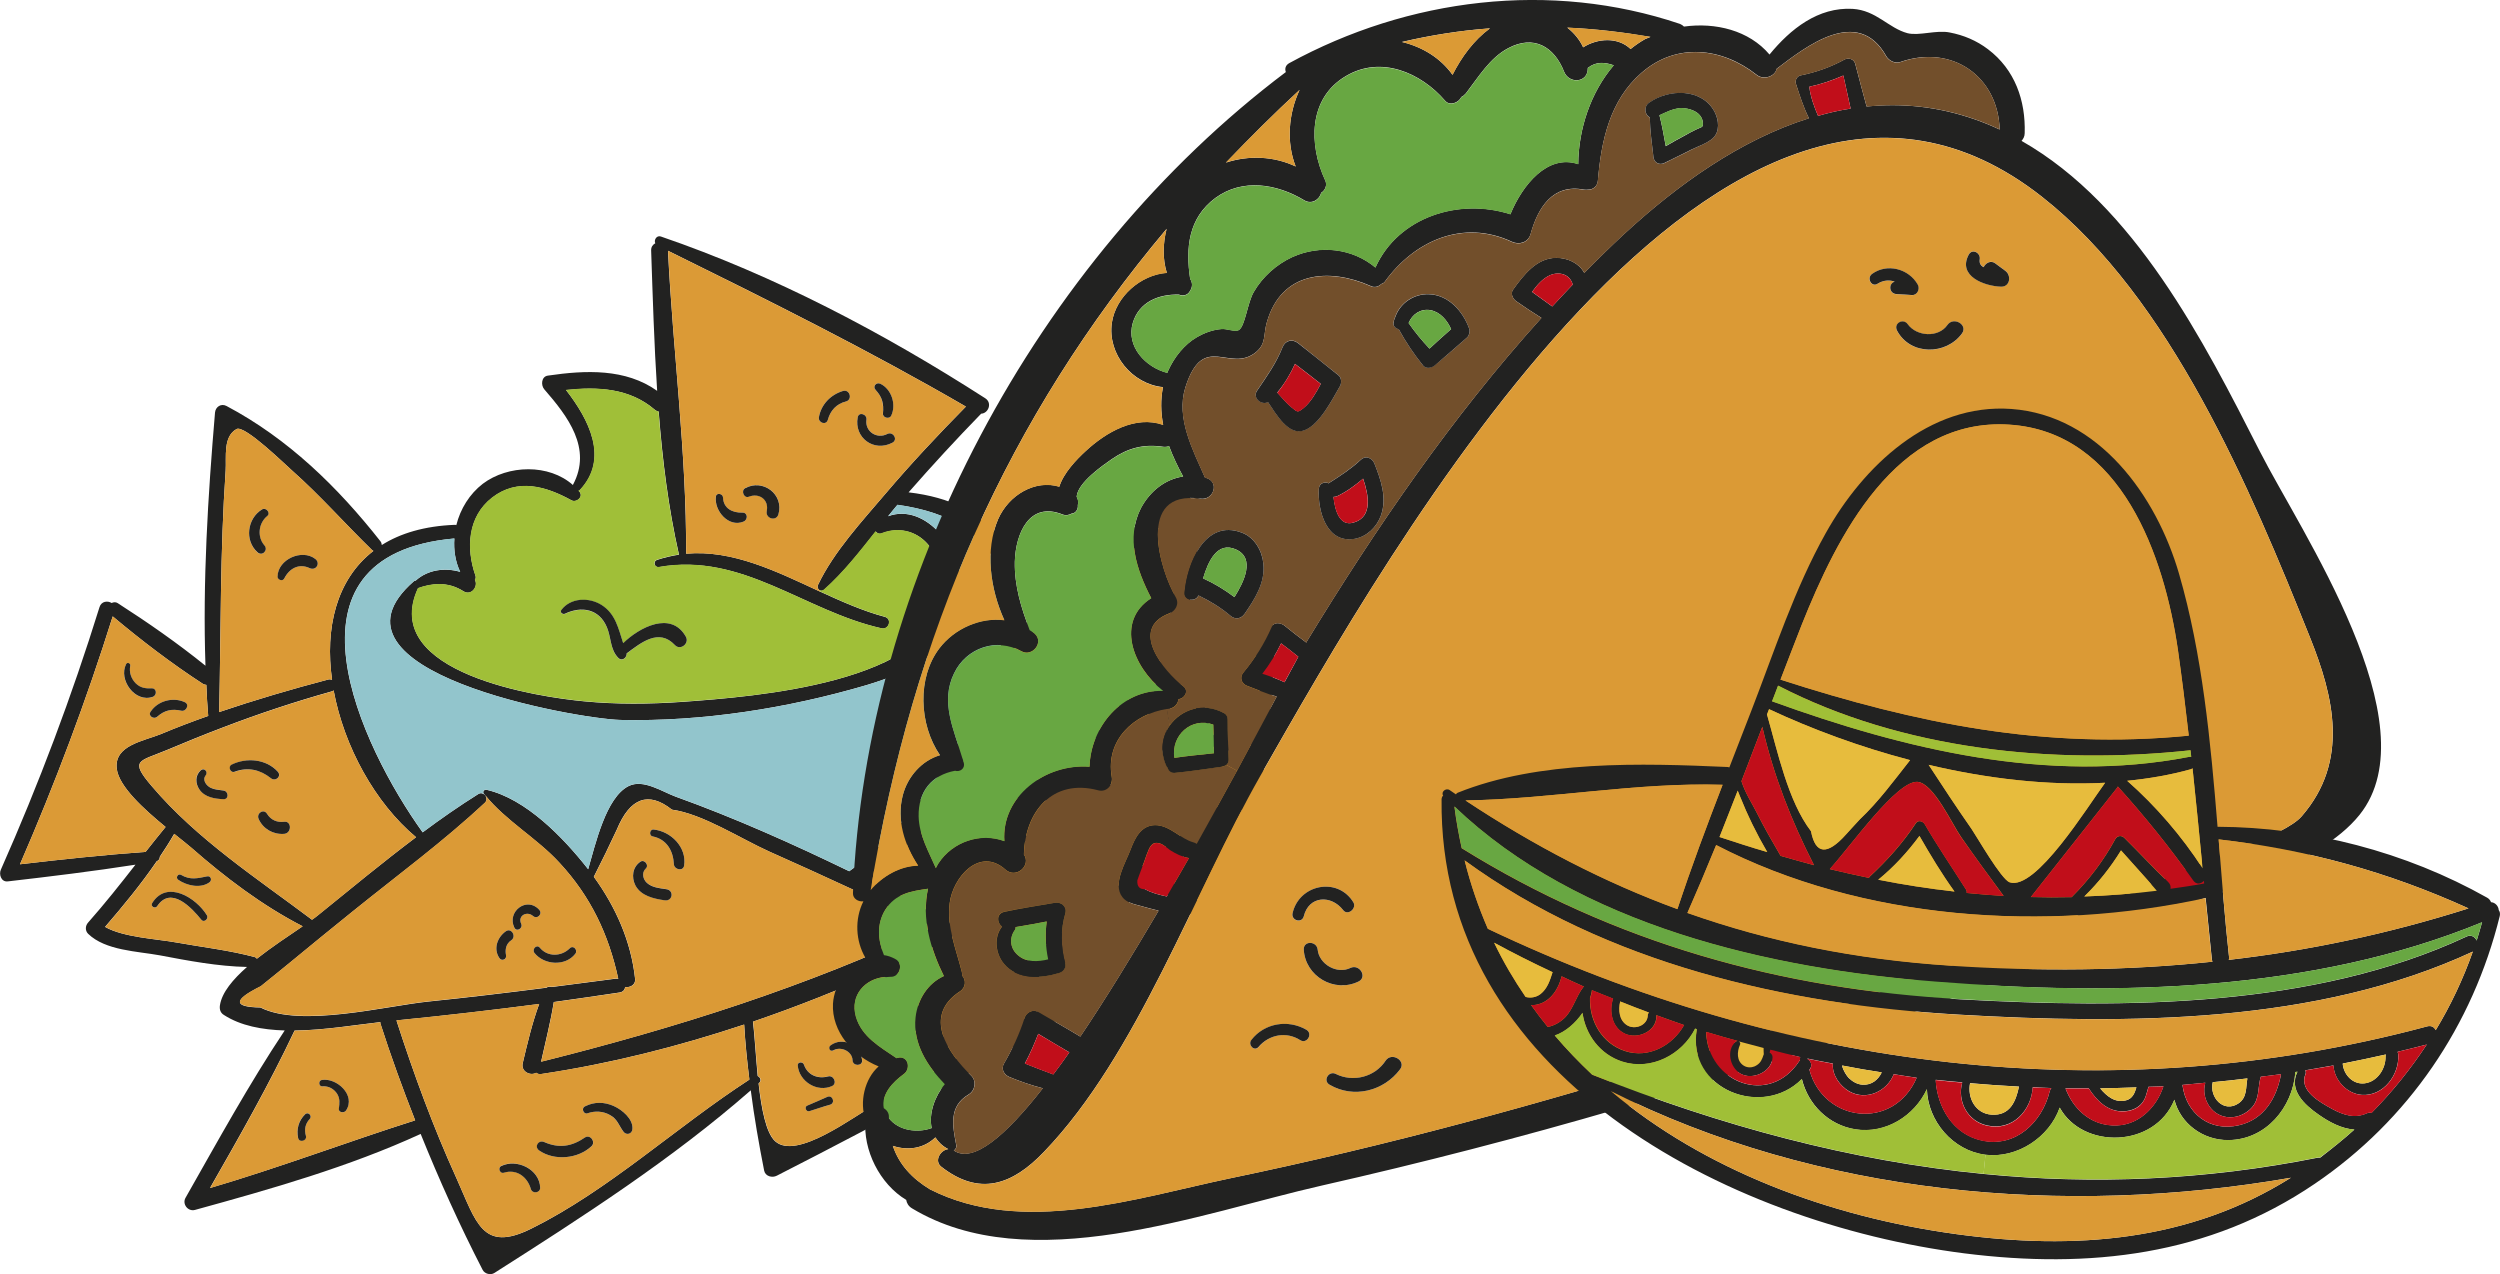 <?xml version="1.0" encoding="utf-8"?>
<!-- Generator: Adobe Illustrator 25.2.3, SVG Export Plug-In . SVG Version: 6.00 Build 0)  -->
<svg version="1.1" id="Слой_1" xmlns="http://www.w3.org/2000/svg" xmlns:xlink="http://www.w3.org/1999/xlink" x="0px" y="0px"
	 width="253.94px" height="129.43px" viewBox="0 0 253.94 129.43" enable-background="new 0 0 253.94 129.43" xml:space="preserve">
<g>
	<g>
		<path fill="#222221" d="M128.51,63.47c0.44-0.26,1.07,0.06,1.04,0.59c-0.2,5.33-0.72,10.62-1.4,15.9
			c-0.59,4.48-0.76,9.85-2.34,14.07c-0.09,0.25-0.28,0.54-0.57,0.59c-3.12,0.45-5.24-3.28-8.06-4.51c-0.15-0.07-0.23-0.18-0.29-0.31
			c-2.71,2.31-5.43,4.59-8.18,6.86c1.42,0.54,2.91,1.13,4.2,1.89c0.34,0.19,0.26,0.61,0,0.8c0.09,0.28,0.03,0.61-0.29,0.83
			c-10.67,7.26-22.22,13.37-33.71,19.24c-0.47,0.25-1.17,0.07-1.29-0.51c-0.54-2.74-1.01-5.44-1.36-8.16
			c-8,7.01-17.1,12.86-26.04,18.55c-0.38,0.25-0.99,0.1-1.2-0.32c-2.33-4.52-4.4-9.12-6.29-13.8c-7.29,3.35-15.22,5.6-22.93,7.72
			c-0.72,0.19-1.32-0.61-0.95-1.24c3.25-5.72,6.42-11.51,10.07-16.99c-2.3-0.07-4.46-0.47-6.17-1.57c-0.37-0.22-0.47-0.59-0.41-0.99
			c0.2-1.3,1.32-2.63,2.75-3.89c-2.94-0.06-5.97-0.63-8.85-1.18c-2.3-0.42-5.53-0.48-7.29-2.19c-0.32-0.32-0.29-0.82,0-1.14
			c1.68-1.9,3.26-3.89,4.81-5.88c-4.3,0.67-8.65,1.2-12.98,1.7c-0.67,0.07-0.91-0.72-0.69-1.2c3.86-8.71,7.2-17.59,10.02-26.67
			c0.19-0.6,0.83-0.66,1.23-0.41c0.19-0.09,0.41-0.12,0.61,0.01c3.04,1.95,6.1,4.08,8.92,6.36c-0.29-8.56,0.25-17.21,0.97-25.72
			c0.06-0.59,0.63-0.95,1.17-0.66c6.26,3.32,11.28,8.21,15.64,13.75c0.09,0.12,0.12,0.25,0.13,0.37c1.89-1.19,4.33-1.93,7.42-2.05
			c0.06,0,0.1,0.01,0.15,0.03c0.41-1.65,1.35-3.17,2.69-4.2c2.56-1.93,6.72-2.05,9.16,0.13c0,0-0.01-0.01,0-0.03
			c1.98-3.7-0.54-6.96-2.91-9.69c-0.37-0.42-0.31-1.32,0.38-1.4c3.83-0.56,7.87-0.73,11.08,1.55c-0.31-4.78-0.45-9.58-0.61-14.26
			c-0.01-0.37,0.18-0.6,0.42-0.73c-0.16-0.32,0.13-0.83,0.56-0.69c11.56,3.96,22.68,9.83,32.95,16.43c0.76,0.48,0.31,1.55-0.41,1.57
			c-2.53,2.6-4.99,5.27-7.37,7.99c8.54,1.01,11.79,6.1,10.94,14.43c4.97-5.21,10.72-10.46,16.88-14.21
			c0.45-0.28,0.98,0.28,0.79,0.69c-0.03,0.07-0.07,0.13-0.13,0.18c-5.68,4.86-11.66,9.35-17.29,14.28c-0.13,0.1-0.26,0.13-0.38,0.1
			c-0.01,0.15-0.03,0.28-0.06,0.44c-0.7,4.62-2.37,8.97-4.83,12.82c5.3,0.47,10.91,0.45,16.31,1.14c0.06-0.29,0.25-0.54,0.6-0.69
			c0.01-0.01,0.03-0.01,0.06-0.03c0.04-0.47,0.16-0.94,0.31-1.39c-0.04-0.86,0.12-1.73,0.53-2.59c0.26-1.08,0.53-2.18,0.78-3.28
			c0.53-2.19,1.01-4.4,1.48-6.6c0.99-4.77,1.8-9.57,2.82-14.34v-0.01c0.12-0.56,1.04-0.44,0.99,0.13
			c-0.4,5.69-1.38,11.32-2.52,16.91c-0.06,0.28-0.12,0.6-0.16,0.91C122.42,67.07,125.45,65.23,128.51,63.47z M127.38,73.1
			c0.18-1.57,1.04-4.23,0.54-5.65c-0.79-2.27-0.61-1.36-2.88-0.57c-1.9,0.66-3.96,1.99-5.81,2.98c-0.51,3.29-1.01,7.74-2.63,10.31
			c2.65,0.44,5.22,1.08,7.68,2.09c0.44,0.18,0.42,0.7,0.12,0.89c-0.03,0.19-0.1,0.37-0.29,0.53c-2.03,1.71-4.08,3.45-6.13,5.19
			c1.52,0.79,5.69,4.24,6.39,4.18c0.38-0.03,1.64-10.24,1.79-11.21C126.61,78.95,127.05,76.04,127.38,73.1z M122.22,82.93
			c-8.31-1.38-16.75-1.2-25.02-2.74c-2.53,3.56-5.78,6.61-9.58,8.95c2.88,1.42,5.74,2.85,8.57,4.3c0.2,0.1,0.29,0.26,0.31,0.44
			c0.5,0.34,0.67,1.11-0.01,1.46c-1.95,0.98-3.92,1.9-5.91,2.81c0.73,1.16,1.43,2.33,2.22,3.45c0.91,1.26,2.03,2.41,2.82,3.75
			c0.01,0.01,0.01,0.04,0.03,0.07C104.03,97.46,113.26,90.26,122.22,82.93z M111.55,99.13c-1.3-0.42-2.6-0.99-3.82-1.54
			c-0.04-0.01-0.06-0.04-0.09-0.06c-3.7,3.03-7.46,6-11.34,8.78c-0.26,0.2-0.56,0.06-0.72-0.18c-0.25,0.31-0.76,0.44-1.13,0.12
			c-2.14-1.81-3.85-4.97-4.86-7.65c-4.29,1.92-8.66,3.66-13.11,5.18c0.16,1.3,0.28,3.41,0.48,5.52c0.26,0.12,0.41,0.45,0.16,0.69
			c-0.01,0.01-0.04,0.04-0.07,0.06c0.29,2.59,0.76,5.03,1.68,5.87c2.18,1.99,8.05-2.58,10.3-3.8
			C96.66,107.96,104.02,103.41,111.55,99.13z M97.49,59.64c0.1,0.1,0.18,0.26,0.16,0.48c-0.44,5.66-4.59,7.97-9.66,9.48
			c-7.96,2.34-16.66,3.72-24.97,3.53c-4.52-0.12-31.5-4.92-20.98-14.09c0.06-0.04,0.13-0.06,0.19-0.07
			c1.23-1.11,2.97-1.33,4.51-0.88c-0.5-1.05-0.67-2.24-0.59-3.39c-18.79,1.68-9.42,21.23-3.22,29.85c1.84-1.38,3.72-2.68,5.65-3.89
			c0.25-0.16,0.51-0.07,0.67,0.1c0.19,0.2,0.25,0.56,0,0.79c-4.21,3.94-8.92,7.4-13.42,11.03c-2.09,1.68-4.17,3.38-6.23,5.08
			c-1.04,0.85-2.08,1.7-3.12,2.53c-2.81,1.39-2.81,2.11-0.03,2.15c4.1,2.08,12.71-0.16,17.12-0.61c3.98-0.41,7.96-0.89,11.94-1.4
			c0.15-0.12,0.34-0.13,0.53-0.07c2.17-0.28,4.35-0.56,6.51-0.85c0.09,0,0.16,0.01,0.25,0.01c-0.98-4.51-2.79-8.34-5.97-11.78
			c-2.3-2.5-5.44-4.24-7.56-6.88c0,0-0.01,0,0-0.01c-0.06-0.04-0.1-0.1-0.15-0.16c-0.13-0.19,0.1-0.41,0.28-0.37
			c4.04,0.92,7.84,4.89,10.3,8.02c0.01,0.01,0.03,0.04,0.04,0.06c0.73-2.49,1.8-7.32,4.13-8.46c1.49-0.72,3.37,0.57,4.75,1.08
			c5.98,2.15,11.87,4.78,17.64,7.58c9.8-6.95,27.33-34.08,4.9-37.22c-0.32,0.38-0.64,0.76-0.95,1.16c3.83-1.42,7.61,3.5,7.29,7.18
			C97.51,59.62,97.49,59.62,97.49,59.64z M96.19,60.28c-0.13-0.09-0.25-0.23-0.31-0.45c-0.41-1.65-0.47-3.29-1.7-4.62
			c-1.2-1.32-2.96-1.67-4.58-1.04c-0.28,0.12-0.51,0.01-0.64-0.18c-1.64,2.08-3.29,4.18-5.22,5.9c-0.15,0.13-0.31,0.15-0.44,0.09
			c-0.2-0.09-0.32-0.34-0.2-0.59c1.61-3.37,4.45-6.42,6.85-9.25c2.6-3.06,5.34-5.98,8.16-8.84c-9.89-5.74-20-10.77-30.26-15.83
			c0.5,10.2,1.89,20.56,1.84,30.77c4.68-0.42,9.14,1.78,13.56,3.83c2.22,1.02,4.42,2,6.63,2.59c0.76,0.2,0.44,1.33-0.32,1.17
			c-7.86-1.76-14.12-7.72-22.6-6.23c-0.48,0.09-0.67-0.57-0.2-0.73c0.75-0.25,1.48-0.41,2.21-0.53c-1.07-4.71-1.68-9.61-2.06-14.53
			c-0.13-0.03-0.26-0.07-0.4-0.19c-2.58-2.21-5.81-2.34-9.01-2c2.31,2.97,4.42,6.98,1.4,10.17c-0.04,0.06-0.09,0.04-0.13,0.07
			c0.03,0.04,0.09,0.07,0.12,0.12c0.39,0.53-0.35,1.11-0.83,0.85c-2.58-1.42-5.47-2.28-8.06-0.28c-2.49,1.93-2.66,5.14-1.71,7.89
			c0.07,0.19,0.04,0.35-0.04,0.47c0.37,0.66-0.37,1.65-1.16,1.16c-0.8-0.51-1.62-0.73-2.47-0.73c-0.72,0-1.43,0.15-2.15,0.41
			c-4.01,8.69,12.47,11.08,16.85,11.49c3.31,0.32,6.64,0.29,9.95,0.06C76.61,70.76,94.8,69.44,96.19,60.28z M94.78,94.17
			c-5.53-2.6-11.06-5.19-16.64-7.67c-2.88-1.29-6.77-3.83-9.89-4.26c-2.38-1.89-4.26-1.21-5.6,2.03c-0.75,1.61-1.52,3.2-2.33,4.78
			c0,0,0,0-0.01,0c2.24,3.09,3.8,6.6,4.2,10.4c0.06,0.6-0.54,0.89-1.02,0.8c-0.01,0.26-0.19,0.5-0.54,0.56
			c-2.24,0.34-4.48,0.66-6.7,0.97c-0.32,2.02-0.85,4.05-1.29,6.06C68.73,104.39,81.91,100.24,94.78,94.17z M76.12,109.66
			c-0.23-1.86-0.42-3.72-0.53-5.59c-6.73,2.24-13.62,3.98-20.63,5.03c-0.2,0.03-0.37-0.03-0.5-0.13c-0.57,0.35-1.58-0.12-1.36-0.99
			c0.47-1.98,0.95-4.05,1.67-6c-4.81,0.63-9.66,1.19-14.5,1.67c1.76,5.46,3.72,10.8,6.09,16.02c2.03,4.51,2.63,7.59,7.59,5.14
			C61.82,120.91,68.71,114.46,76.12,109.66z M42.16,113.8c0.01,0,0.01,0,0.01,0c-1.27-3.23-2.46-6.5-3.53-9.83
			c-0.01-0.04-0.01-0.1-0.01-0.15c-2.56,0.29-5.69,0.82-8.71,0.86c-2.58,5.47-5.59,10.74-8.59,15.99
			C28.38,118.6,35.19,116.02,42.16,113.8z M37.93,55.96c-0.06-0.03-0.1-0.04-0.15-0.1c-2.74-2.66-5.27-5.55-8.13-8.08
			c-0.53-0.45-4.8-4.65-5.62-4.2c-1.4,0.78-1.02,2.84-1.11,4.24c-0.57,8.18-0.47,16.33-0.66,24.51c3.66-1.24,7.36-2.33,11.09-3.31
			c0.15-0.03,0.26-0.01,0.38,0.03C33,63.87,34.13,58.89,37.93,55.96z M42.26,85.04c-4.16-3.47-7.32-9.23-8.37-14.91
			c-0.06,0.04-0.12,0.09-0.2,0.1c-3.75,1.05-7.42,2.27-11.05,3.66c-1.92,0.73-3.8,1.49-5.71,2.3c-2.81,1.18-3.82,0.97-1.51,3.67
			c4.59,5.4,10.67,9.35,16.27,13.56c0.25-0.18,0.5-0.35,0.7-0.53C35.63,90.27,38.9,87.57,42.26,85.04z M26.09,97.38
			c1.54-1.21,3.26-2.34,4.65-3.29c-4.1-2.11-7.87-4.97-11.32-7.99c-0.42-0.37-1.04-0.85-1.73-1.4c-0.45,0.79-0.95,1.57-1.46,2.33
			c0,0.2-0.1,0.38-0.31,0.45c-1.59,2.33-3.41,4.54-5.25,6.67c1.84,1.07,5.4,1.24,7.21,1.58c2.65,0.48,5.4,0.79,8,1.49
			C25.99,97.25,26.03,97.33,26.09,97.38z M21.15,72.72c-0.09-1.04-0.15-2.09-0.19-3.15c-0.12-0.01-0.22-0.04-0.34-0.1
			c-3.16-2.05-6.28-4.43-9.17-6.86c-2.69,8.57-5.84,16.94-9.42,25.18c4.24-0.5,8.5-0.95,12.76-1.26c0.67-0.85,1.35-1.7,2.03-2.53
			c-2.19-1.8-4.74-4.1-4.96-5.91c-0.29-2.4,2.75-2.81,4.52-3.54C17.94,73.89,19.54,73.29,21.15,72.72z"/>
		<path fill="#DB9A36" d="M127.92,67.45c0.5,1.42-0.37,4.08-0.54,5.65c-0.34,2.94-0.78,5.85-1.23,8.76
			c-0.15,0.97-1.4,11.18-1.79,11.21c-0.7,0.06-4.87-3.39-6.39-4.18c2.05-1.74,4.1-3.48,6.13-5.19c0.19-0.16,0.26-0.34,0.29-0.53
			c0.31-0.19,0.32-0.72-0.12-0.89c-2.46-1.01-5.03-1.65-7.68-2.09c1.62-2.58,2.12-7.02,2.63-10.31c1.84-0.99,3.91-2.33,5.81-2.98
			C127.31,66.09,127.13,65.18,127.92,67.45z M125.89,72.79c0.09-2.41-3.38-3.25-4.37-1.04c-0.2,0.45,0.39,0.8,0.67,0.4
			c0.83-1.23,2.5-0.82,2.69,0.64C124.95,73.42,125.87,73.46,125.89,72.79z M124.94,76.23c0.5-0.09,0.38-0.91-0.12-0.88
			c-0.94,0.04-1.78-0.56-1.84-1.54c-0.03-0.53-0.8-0.53-0.82,0C122.11,75.29,123.48,76.48,124.94,76.23z"/>
		<path fill="#222221" d="M121.51,71.75c0.99-2.21,4.46-1.38,4.37,1.04c-0.01,0.67-0.94,0.63-1.01,0c-0.19-1.46-1.86-1.87-2.69-0.64
			C121.91,72.56,121.31,72.2,121.51,71.75z"/>
		<path fill="#222221" d="M124.82,75.35c0.5-0.03,0.61,0.79,0.12,0.88c-1.46,0.25-2.82-0.94-2.78-2.41c0.01-0.53,0.79-0.53,0.82,0
			C123.04,74.79,123.88,75.39,124.82,75.35z"/>
		<path fill="#DB9A36" d="M120.89,50.92l0.19,0.04c-1.02,4.77-1.83,9.57-2.82,14.34c-0.47,2.19-0.95,4.4-1.48,6.6
			c-0.25,1.1-0.51,2.19-0.78,3.28c-0.41,0.86-0.57,1.73-0.53,2.59c-0.15,0.45-0.26,0.92-0.31,1.39c-0.03,0.01-0.04,0.01-0.06,0.03
			c-0.35,0.15-0.54,0.4-0.6,0.69c-5.4-0.69-11.02-0.67-16.31-1.14c2.46-3.85,4.13-8.19,4.83-12.82c0.03-0.16,0.04-0.29,0.06-0.44
			c0.12,0.03,0.25,0,0.38-0.1c5.63-4.93,11.62-9.42,17.29-14.28C120.81,51.05,120.86,50.99,120.89,50.92z M115.17,72.53
			c0.04-1.35-1.39-2.17-2.59-1.95c-0.47,0.09-0.37,0.85,0.1,0.83c0.83-0.06,1.35,0.5,1.62,1.23
			C114.48,73.1,115.14,73.04,115.17,72.53z M114.68,66.19c0.12-0.61-0.8-0.89-0.95-0.26c-0.22,0.89-0.86,1.55-1.83,1.58
			c-0.51,0.01-0.5,0.76,0,0.78C113.18,68.34,114.43,67.46,114.68,66.19z M112.31,75.51c0.63,0.19,0.91-0.85,0.26-0.99
			c-1.52-0.37-2.56-1.93-2.28-3.48c0.06-0.4-0.5-0.56-0.6-0.18C109.14,72.86,110.34,74.93,112.31,75.51z"/>
		<path fill="#222221" d="M112.58,70.58c1.2-0.22,2.63,0.6,2.59,1.95c-0.03,0.51-0.69,0.57-0.86,0.12
			c-0.28-0.73-0.79-1.29-1.62-1.23C112.21,71.43,112.11,70.67,112.58,70.58z"/>
		<path fill="#222221" d="M113.73,65.93c0.15-0.63,1.07-0.35,0.95,0.26c-0.25,1.27-1.51,2.15-2.78,2.09c-0.5-0.01-0.51-0.76,0-0.78
			C112.87,67.48,113.51,66.82,113.73,65.93z"/>
		<path fill="#222221" d="M112.58,74.52c0.64,0.15,0.37,1.19-0.26,0.99c-1.98-0.59-3.17-2.65-2.62-4.65c0.1-0.38,0.66-0.22,0.6,0.18
			C110.02,72.59,111.05,74.15,112.58,74.52z"/>
		<path fill="#DB9A36" d="M97.2,80.19c8.27,1.54,16.71,1.36,25.02,2.74c-8.95,7.33-18.19,14.53-26.57,22.5
			c-0.01-0.03-0.01-0.06-0.03-0.07c-0.79-1.33-1.92-2.49-2.82-3.75c-0.79-1.13-1.49-2.3-2.22-3.45c1.99-0.91,3.96-1.83,5.91-2.81
			c0.69-0.35,0.51-1.13,0.01-1.46c-0.01-0.18-0.1-0.34-0.31-0.44c-2.84-1.45-5.69-2.88-8.57-4.3C91.42,86.81,94.67,83.75,97.2,80.19
			z M107,90.84c0.66-0.29,0.09-1.35-0.57-0.98c-1.02,0.57-2.09,0.67-3.25,0.47c-0.47-0.09-0.63,0.54-0.19,0.72
			C104.31,91.56,105.73,91.4,107,90.84z M106.64,88.05c0.13-1.39-0.7-3.88-2.58-3.1c-0.32,0.15-0.2,0.63,0.15,0.54
			c1.51-0.35,1.38,1.7,1.4,2.56C105.64,88.72,106.56,88.69,106.64,88.05z M102.07,87.17c0.48,0.03,0.6-0.78,0.12-0.86
			c-1.2-0.23-1.98-1.02-2.15-2.24c-0.06-0.42-0.72-0.31-0.72,0.1C99.29,85.71,100.55,87.05,102.07,87.17z"/>
		<path fill="#DB9A36" d="M107.73,97.59c1.21,0.54,2.52,1.11,3.82,1.54c-7.53,4.29-14.89,8.84-22.5,12.98
			c-2.25,1.23-8.12,5.79-10.3,3.8c-0.92-0.83-1.39-3.28-1.68-5.87c0.03-0.01,0.06-0.04,0.07-0.06c0.25-0.23,0.1-0.57-0.16-0.69
			c-0.2-2.11-0.32-4.21-0.48-5.52c4.45-1.52,8.82-3.26,13.11-5.18c1.01,2.68,2.72,5.84,4.86,7.65c0.37,0.32,0.88,0.19,1.13-0.12
			c0.16,0.23,0.45,0.38,0.72,0.18c3.88-2.78,7.64-5.75,11.34-8.78C107.67,97.55,107.69,97.57,107.73,97.59z M86.61,107.7
			c0.01,0.63,1.02,0.61,0.97,0c-0.16-1.48-1.95-2.47-3.2-1.51c-0.28,0.22-0.04,0.69,0.29,0.5C85.42,106.25,86.58,106.78,86.61,107.7
			z M84.53,110.3c0.54-0.26,0.15-1.11-0.41-0.97c-1.04,0.28-2.09-0.12-2.46-1.2c-0.1-0.32-0.67-0.29-0.63,0.09
			C81.18,109.85,83.01,110.99,84.53,110.3z M84.32,112.21c0.57-0.16,0.23-1.05-0.32-0.78c-0.66,0.31-1.35,0.59-2.02,0.88
			c-0.31,0.13-0.09,0.66,0.23,0.56C82.92,112.64,83.62,112.4,84.32,112.21z"/>
		<path fill="#222221" d="M106.43,89.86c0.66-0.37,1.23,0.69,0.57,0.98c-1.27,0.56-2.69,0.72-4.01,0.2
			c-0.44-0.18-0.28-0.8,0.19-0.72C104.34,90.54,105.41,90.43,106.43,89.86z"/>
		<path fill="#222221" d="M104.06,84.95c1.87-0.78,2.71,1.71,2.58,3.1c-0.07,0.64-0.99,0.67-1.02,0c-0.03-0.86,0.1-2.91-1.4-2.56
			C103.86,85.58,103.74,85.09,104.06,84.95z"/>
		<path fill="#222221" d="M102.19,86.31c0.48,0.09,0.37,0.89-0.12,0.86c-1.52-0.12-2.78-1.46-2.75-3c0-0.41,0.66-0.53,0.72-0.1
			C100.21,85.28,100.99,86.07,102.19,86.31z"/>
		<path fill="#92C5CC" d="M97.65,60.12c0.01-0.22-0.06-0.38-0.16-0.48c0-0.01,0.01-0.01,0.01-0.03c0.32-3.69-3.45-8.6-7.29-7.18
			c0.31-0.39,0.63-0.78,0.95-1.16c22.43,3.15,4.9,30.27-4.9,37.22c-5.78-2.79-11.66-5.43-17.64-7.58c-1.39-0.51-3.26-1.8-4.75-1.08
			c-2.33,1.14-3.39,5.97-4.13,8.46c-0.01-0.01-0.03-0.04-0.04-0.06c-2.46-3.13-6.26-7.1-10.3-8.02c-0.18-0.04-0.41,0.18-0.28,0.37
			c0.04,0.06,0.09,0.12,0.15,0.16c-0.01,0.01,0,0.01,0,0.01h-0.01c-0.16-0.18-0.42-0.26-0.67-0.1c-1.93,1.21-3.8,2.52-5.65,3.89
			c-6.2-8.62-15.57-28.16,3.22-29.85c-0.09,1.16,0.09,2.34,0.59,3.39c-1.54-0.45-3.28-0.23-4.51,0.88
			c-0.06,0.01-0.13,0.03-0.19,0.07C31.52,68.21,58.5,73.01,63.02,73.13c8.31,0.19,17.02-1.19,24.97-3.53
			C93.06,68.09,97.21,65.78,97.65,60.12z"/>
		<path fill="#A0BF38" d="M95.88,59.83c0.06,0.22,0.18,0.37,0.31,0.45c-1.39,9.16-19.58,10.48-26.94,11
			c-3.31,0.23-6.64,0.26-9.95-0.06c-4.39-0.41-20.86-2.79-16.85-11.49c0.72-0.26,1.43-0.41,2.15-0.41c0.85,0,1.67,0.22,2.47,0.73
			c0.79,0.5,1.52-0.5,1.16-1.16c0.09-0.12,0.12-0.28,0.04-0.47c-0.95-2.75-0.78-5.95,1.71-7.89c2.59-2,5.49-1.14,8.06,0.28
			c0.48,0.26,1.23-0.32,0.83-0.85c-0.03-0.04-0.09-0.07-0.12-0.12c0.04-0.03,0.09-0.01,0.13-0.07c3.01-3.19,0.91-7.2-1.4-10.17
			c3.2-0.34,6.44-0.2,9.01,2c0.13,0.12,0.26,0.16,0.4,0.19c0.38,4.92,0.99,9.82,2.06,14.53c-0.73,0.12-1.46,0.28-2.21,0.53
			c-0.47,0.16-0.28,0.82,0.2,0.73c8.49-1.49,14.75,4.48,22.6,6.23c0.76,0.16,1.08-0.97,0.32-1.17c-2.21-0.59-4.4-1.57-6.63-2.59
			l0.04-0.1c0.13,0.06,0.29,0.04,0.44-0.09c1.93-1.71,3.58-3.82,5.22-5.9c0.13,0.19,0.37,0.29,0.64,0.18
			c1.62-0.63,3.38-0.28,4.58,1.04C95.41,56.54,95.47,58.17,95.88,59.83z M68.55,65.52c0.56,0.6,1.52-0.16,1.11-0.86
			c-1.51-2.63-4.73-0.94-6.36,0.69c-0.48-1.46-0.76-2.98-2.21-3.89c-1.27-0.79-3.15-0.75-4.08,0.53c-0.18,0.23,0.16,0.47,0.37,0.37
			c1.68-0.8,3.48-0.51,4.27,1.38c0.44,1.04,0.32,2.24,1.14,3.09c0.39,0.41,0.89,0,0.86-0.44C65.13,65.27,66.93,63.79,68.55,65.52z"
			/>
		<path fill="#DB9A36" d="M98.11,41.3c-2.82,2.85-5.56,5.78-8.16,8.84c-2.4,2.82-5.24,5.88-6.85,9.25c-0.12,0.25,0,0.5,0.2,0.59
			l-0.04,0.1c-4.42-2.05-8.88-4.26-13.56-3.83c0.04-10.21-1.35-20.57-1.84-30.77C78.11,30.54,88.22,35.57,98.11,41.3z M90.66,44.96
			c0.57-0.31,0.06-1.17-0.53-0.88c-1.04,0.54-2.28-0.23-2.12-1.43c0.09-0.59-0.79-0.86-0.89-0.25
			C86.74,44.46,88.77,45.97,90.66,44.96z M90.51,42.23c0.56-1.13,0.04-2.71-1.1-3.25c-0.41-0.19-0.8,0.28-0.48,0.61
			c0.69,0.75,0.83,1.4,0.75,2.4C89.63,42.43,90.32,42.61,90.51,42.23z M85.93,40.78c0.69-0.18,0.4-1.26-0.29-1.07
			c-1.26,0.37-2.24,1.38-2.46,2.68c-0.09,0.57,0.75,0.83,0.91,0.25C84.34,41.7,84.98,41.01,85.93,40.78z M79.07,52.23
			c0.59-2.02-1.57-3.64-3.38-2.65c-0.45,0.25-0.13,1.05,0.37,0.86c1.07-0.42,2.08,0.31,1.83,1.46
			C77.74,52.67,78.85,52.99,79.07,52.23z M75.53,52.98c0.45-0.18,0.45-0.92-0.12-0.91c-0.99,0.03-1.93-0.41-1.98-1.54
			c-0.01-0.39-0.66-0.53-0.72-0.1C72.52,51.87,74.01,53.62,75.53,52.98z"/>
		<path fill="#222221" d="M90.13,44.08c0.59-0.29,1.1,0.57,0.53,0.88c-1.89,1.01-3.92-0.5-3.54-2.56c0.1-0.61,0.98-0.34,0.89,0.25
			C87.85,43.85,89.09,44.63,90.13,44.08z"/>
		<path fill="#222221" d="M89.42,38.98c1.14,0.54,1.65,2.12,1.1,3.25c-0.19,0.38-0.88,0.2-0.83-0.23c0.09-0.99-0.06-1.65-0.75-2.4
			C88.61,39.26,89.01,38.79,89.42,38.98z"/>
		<path fill="#222221" d="M87.57,107.7c0.06,0.61-0.95,0.63-0.97,0c-0.03-0.92-1.19-1.45-1.95-1.01c-0.34,0.19-0.57-0.28-0.29-0.5
			C85.63,105.23,87.41,106.22,87.57,107.7z"/>
		<path fill="#222221" d="M85.64,39.71c0.69-0.19,0.98,0.89,0.29,1.07c-0.95,0.23-1.59,0.92-1.84,1.86
			c-0.16,0.59-0.99,0.32-0.91-0.25C83.4,41.09,84.38,40.08,85.64,39.71z"/>
		<path fill="#222221" d="M84.12,109.34c0.56-0.15,0.95,0.7,0.41,0.97c-1.52,0.69-3.35-0.45-3.5-2.08
			c-0.04-0.38,0.53-0.41,0.63-0.09C82.03,109.22,83.08,109.62,84.12,109.34z"/>
		<path fill="#222221" d="M84,111.43c0.56-0.28,0.89,0.61,0.32,0.78c-0.7,0.19-1.4,0.44-2.11,0.66c-0.32,0.1-0.54-0.42-0.23-0.56
			C82.66,112.01,83.34,111.74,84,111.43z"/>
		<path fill="#DB9A36" d="M78.15,86.5c5.57,2.47,11.1,5.06,16.64,7.67c-12.88,6.07-26.06,10.23-39.82,13.68
			c0.44-2,0.97-4.04,1.29-6.06c2.22-0.31,4.46-0.63,6.7-0.97c0.35-0.06,0.53-0.29,0.54-0.56c0.48,0.09,1.08-0.2,1.02-0.8
			c-0.39-3.8-1.96-7.32-4.2-10.4c0.01,0,0.01,0,0.01,0c0.8-1.58,1.58-3.17,2.33-4.78c1.35-3.25,3.22-3.92,5.6-2.03
			C71.38,82.67,75.27,85.21,78.15,86.5z M69.49,87.93c0.29-1.86-1.33-3.5-3.1-3.67c-0.4-0.04-0.5,0.63-0.09,0.7
			c1.43,0.29,2.08,1.46,2.15,2.82C68.48,88.34,69.39,88.55,69.49,87.93z M67.51,91.44c0.83,0.13,0.99-1.02,0.16-1.13
			c-0.64-0.09-1.43-0.16-1.95-0.63c-0.41-0.37-0.57-1.05-0.13-1.46c0.37-0.34-0.12-0.98-0.54-0.7c-0.8,0.54-0.94,1.57-0.51,2.4
			C65.11,91.01,66.42,91.28,67.51,91.44z"/>
		<path fill="#222221" d="M75.69,49.59c1.81-0.99,3.96,0.63,3.38,2.65c-0.22,0.76-1.33,0.44-1.19-0.32
			c0.25-1.16-0.76-1.89-1.83-1.46C75.56,50.64,75.24,49.83,75.69,49.59z"/>
		<path fill="#DB9A36" d="M75.59,104.07c0.1,1.87,0.29,3.73,0.53,5.59c-7.4,4.8-14.29,11.25-22.17,15.14
			c-4.96,2.46-5.56-0.63-7.59-5.14c-2.37-5.22-4.33-10.56-6.09-16.02c4.84-0.48,9.69-1.04,14.5-1.67c-0.72,1.95-1.2,4.02-1.67,6
			c-0.22,0.88,0.79,1.35,1.36,0.99c0.13,0.1,0.29,0.16,0.5,0.13C61.97,108.05,68.86,106.31,75.59,104.07z M64.24,114.69
			c0.09-1.02-1.04-1.96-1.89-2.34c-0.97-0.44-2-0.45-2.96,0.04c-0.38,0.19-0.12,0.83,0.29,0.69c0.75-0.26,1.57-0.22,2.27,0.18
			c0.76,0.41,0.89,1.04,1.36,1.68C63.61,115.35,64.19,115.2,64.24,114.69z M60.1,116.42c0.44-0.42-0.15-1.23-0.67-0.88
			c-1.35,0.92-2.62,1.13-4.13,0.47c-0.6-0.26-1.07,0.5-0.51,0.86C56.33,117.94,58.73,117.71,60.1,116.42z M53.92,120.76
			c0.15,0.53,0.95,0.42,0.95-0.12c-0.06-1.89-2.38-2.98-3.96-2.21c-0.37,0.19-0.12,0.8,0.28,0.67
			C52.5,118.7,53.57,119.55,53.92,120.76z"/>
		<path fill="#222221" d="M75.41,52.07c0.57-0.01,0.57,0.73,0.12,0.91c-1.52,0.64-3.01-1.11-2.81-2.55c0.06-0.42,0.7-0.29,0.72,0.1
			C73.48,51.66,74.42,52.1,75.41,52.07z"/>
		<path fill="#222221" d="M69.66,64.66c0.41,0.7-0.56,1.46-1.11,0.86c-1.62-1.73-3.42-0.25-4.9,0.85c0.03,0.44-0.47,0.85-0.86,0.44
			c-0.82-0.85-0.7-2.05-1.14-3.09c-0.79-1.89-2.59-2.18-4.27-1.38c-0.2,0.1-0.54-0.13-0.37-0.37c0.94-1.27,2.81-1.32,4.08-0.53
			c1.45,0.91,1.73,2.43,2.21,3.89C64.94,63.72,68.16,62.02,69.66,64.66z"/>
		<path fill="#222221" d="M66.39,84.26c1.77,0.18,3.39,1.81,3.1,3.67c-0.1,0.61-1.01,0.41-1.04-0.15c-0.07-1.36-0.72-2.53-2.15-2.82
			C65.89,84.89,65.99,84.22,66.39,84.26z"/>
		<path fill="#222221" d="M67.67,90.32c0.83,0.1,0.67,1.26-0.16,1.13c-1.1-0.16-2.4-0.44-2.97-1.52c-0.42-0.83-0.29-1.86,0.51-2.4
			c0.42-0.28,0.91,0.37,0.54,0.7c-0.44,0.41-0.28,1.1,0.13,1.46C66.24,90.16,67.03,90.23,67.67,90.32z"/>
		<path fill="#222221" d="M62.35,112.35c0.85,0.38,1.98,1.32,1.89,2.34c-0.04,0.51-0.63,0.66-0.92,0.25
			c-0.47-0.64-0.6-1.27-1.36-1.68c-0.7-0.4-1.52-0.44-2.27-0.18c-0.41,0.15-0.67-0.5-0.29-0.69
			C60.34,111.9,61.38,111.91,62.35,112.35z"/>
		<path fill="#DB9A36" d="M62.8,99.4c-0.09,0-0.16-0.01-0.25-0.01c-2.17,0.29-4.35,0.57-6.51,0.85c-0.19-0.06-0.38-0.04-0.53,0.07
			c-3.98,0.51-7.96,0.99-11.94,1.4c-4.4,0.45-13.02,2.69-17.12,0.61c-2.78-0.04-2.78-0.76,0.03-2.15c1.04-0.83,2.08-1.68,3.12-2.53
			c2.06-1.7,4.14-3.39,6.23-5.08c4.49-3.63,9.2-7.1,13.42-11.03c0.25-0.23,0.19-0.59,0-0.79h0.01c2.12,2.63,5.27,4.37,7.56,6.88
			C60.01,91.06,61.82,94.9,62.8,99.4z M58.43,96.89c0.31-0.38-0.19-0.92-0.56-0.56c-0.86,0.85-2.25,0.89-3.04-0.07
			c-0.32-0.38-0.83,0.16-0.54,0.54C55.27,98.03,57.42,98.17,58.43,96.89z M54.14,93.04c0.42,0.38,1.01-0.2,0.63-0.63
			c-1.26-1.4-3.32,0.2-2.52,1.83c0.23,0.47,0.89,0.06,0.69-0.39C52.56,93,53.53,92.51,54.14,93.04z M51.93,95.51
			c0.56-0.38,0.01-1.3-0.54-0.92c-0.88,0.61-1.3,1.8-0.66,2.74c0.23,0.35,0.76,0.13,0.67-0.29C51.29,96.45,51.4,95.86,51.93,95.51z"
			/>
		<path fill="#222221" d="M59.42,115.54c0.53-0.35,1.11,0.45,0.67,0.88c-1.36,1.29-3.76,1.52-5.31,0.45
			c-0.56-0.37-0.09-1.13,0.51-0.86C56.8,116.67,58.08,116.46,59.42,115.54z"/>
		<path fill="#222221" d="M57.87,96.33c0.37-0.37,0.86,0.18,0.56,0.56c-1.01,1.29-3.16,1.14-4.14-0.09
			c-0.29-0.38,0.22-0.92,0.54-0.54C55.62,97.22,57.01,97.18,57.87,96.33z"/>
		<path fill="#222221" d="M54.77,92.41c0.38,0.42-0.2,1.01-0.63,0.63c-0.61-0.53-1.58-0.04-1.2,0.8c0.2,0.45-0.45,0.86-0.69,0.39
			C51.45,92.61,53.51,91.01,54.77,92.41z"/>
		<path fill="#222221" d="M54.87,120.65c0,0.54-0.8,0.64-0.95,0.12c-0.35-1.21-1.42-2.06-2.74-1.65c-0.39,0.13-0.64-0.48-0.28-0.67
			C52.49,117.66,54.81,118.76,54.87,120.65z"/>
		<path fill="#222221" d="M51.39,94.59c0.56-0.38,1.1,0.54,0.54,0.92c-0.53,0.35-0.64,0.94-0.53,1.52c0.09,0.42-0.44,0.64-0.67,0.29
			C50.09,96.39,50.51,95.2,51.39,94.59z"/>
		<path fill="#DB9A36" d="M42.17,113.8c0,0,0,0-0.01,0c-6.96,2.22-13.78,4.8-20.82,6.88c3-5.25,6.01-10.52,8.59-15.99
			c3.01-0.04,6.14-0.57,8.71-0.86c0,0.04,0,0.1,0.01,0.15C39.71,107.3,40.9,110.57,42.17,113.8z M35.15,112.8
			c1.02-1.55-0.97-3.37-2.47-3.1c-0.38,0.07-0.29,0.69,0.09,0.66c0.61-0.06,1.14,0.23,1.48,0.75c0.31,0.5,0.25,0.95,0.18,1.51
			C34.36,113.02,34.96,113.1,35.15,112.8z M31.46,113.65c0.29-0.32-0.16-0.78-0.47-0.47c-0.66,0.64-0.89,1.49-0.72,2.38
			c0.1,0.53,0.95,0.31,0.79-0.22C30.89,114.72,31.01,114.14,31.46,113.65z"/>
		<path fill="#DB9A36" d="M37.78,55.86c0.04,0.06,0.09,0.07,0.15,0.1c-3.8,2.93-4.93,7.9-4.2,13.09c-0.12-0.04-0.23-0.06-0.38-0.03
			c-3.73,0.98-7.43,2.06-11.09,3.31c0.19-8.18,0.09-16.33,0.66-24.51c0.09-1.4-0.29-3.47,1.11-4.24c0.82-0.45,5.09,3.75,5.62,4.2
			C32.52,50.32,35.05,53.2,37.78,55.86z M31.46,57.71c0.66,0.31,1.11-0.51,0.56-0.94c-1.35-1.04-3.79,0.04-3.82,1.78
			c-0.01,0.35,0.53,0.53,0.69,0.19C29.4,57.72,30.38,57.19,31.46,57.71z M27.13,52.42c0.39-0.31-0.1-0.94-0.53-0.67
			c-1.49,0.92-1.78,3.16-0.45,4.36c0.48,0.44,1.13-0.22,0.7-0.7C26.09,54.53,26.24,53.16,27.13,52.42z"/>
		<path fill="#DB9A36" d="M33.89,70.13c1.05,5.68,4.21,11.44,8.37,14.91c-3.37,2.53-6.63,5.24-9.86,7.86
			c-0.2,0.18-0.45,0.35-0.7,0.53c-5.6-4.21-11.68-8.16-16.27-13.56c-2.31-2.71-1.3-2.49,1.51-3.67c1.9-0.8,3.79-1.57,5.71-2.3
			c3.63-1.39,7.3-2.6,11.05-3.66C33.77,70.21,33.83,70.17,33.89,70.13z M28.87,84.7c0.78-0.07,0.76-1.33,0-1.23
			c-0.72,0.1-1.36-0.18-1.74-0.8c-0.34-0.56-1.11-0.07-0.86,0.51C26.72,84.2,27.76,84.79,28.87,84.7z M27.53,79.05
			c0.48,0.38,1.11-0.22,0.69-0.67c-1.17-1.29-3.19-1.46-4.68-0.7c-0.39,0.2-0.12,0.88,0.31,0.72C25.19,77.9,26.43,78.17,27.53,79.05
			z M22.7,81.17c0.57,0.03,0.54-0.8,0-0.88c-0.44-0.06-0.92-0.09-1.32-0.28c-0.42-0.22-0.86-0.78-0.5-1.26
			c0.28-0.37-0.15-0.82-0.5-0.51c-0.59,0.51-0.56,1.33-0.13,1.95C20.8,80.98,21.82,81.13,22.7,81.17z"/>
		<path fill="#222221" d="M32.68,109.7c1.51-0.26,3.5,1.55,2.47,3.1c-0.19,0.29-0.79,0.22-0.73-0.19c0.07-0.56,0.13-1.01-0.18-1.51
			c-0.34-0.51-0.86-0.8-1.48-0.75C32.38,110.39,32.3,109.78,32.68,109.7z"/>
		<path fill="#222221" d="M32.02,56.77c0.56,0.42,0.1,1.24-0.56,0.94c-1.08-0.51-2.06,0.01-2.58,1.04c-0.16,0.34-0.7,0.16-0.69-0.19
			C28.23,56.81,30.67,55.73,32.02,56.77z"/>
		<path fill="#222221" d="M30.99,113.19c0.31-0.31,0.76,0.15,0.47,0.47c-0.45,0.48-0.57,1.07-0.39,1.7
			c0.16,0.53-0.69,0.75-0.79,0.22C30.1,114.68,30.34,113.83,30.99,113.19z"/>
		<path fill="#222221" d="M28.87,83.47c0.76-0.1,0.78,1.16,0,1.23c-1.11,0.09-2.15-0.5-2.6-1.52c-0.25-0.59,0.53-1.07,0.86-0.51
			C27.51,83.29,28.16,83.57,28.87,83.47z"/>
		<path fill="#222221" d="M28.21,78.38c0.42,0.45-0.2,1.05-0.69,0.67c-1.1-0.88-2.34-1.16-3.69-0.66c-0.42,0.16-0.7-0.51-0.31-0.72
			C25.03,76.92,27.04,77.09,28.21,78.38z"/>
		<path fill="#222221" d="M26.61,51.75c0.42-0.26,0.92,0.37,0.53,0.67c-0.89,0.73-1.04,2.11-0.28,2.98c0.42,0.48-0.22,1.14-0.7,0.7
			C24.82,54.91,25.11,52.67,26.61,51.75z"/>
		<path fill="#DB9A36" d="M30.75,94.09c-1.39,0.95-3.12,2.08-4.65,3.29c-0.06-0.06-0.1-0.13-0.2-0.16c-2.6-0.7-5.35-1.01-8-1.49
			c-1.81-0.34-5.37-0.51-7.21-1.58c1.84-2.14,3.66-4.35,5.25-6.67c0.2-0.07,0.31-0.25,0.31-0.45c0.51-0.76,1.01-1.54,1.46-2.33
			c0.69,0.56,1.3,1.04,1.73,1.4C22.87,89.12,26.65,91.99,30.75,94.09z M21.28,89.62c0.29-0.22,0.13-0.69-0.25-0.6
			c-0.98,0.2-1.71,0.39-2.63-0.15c-0.32-0.19-0.6,0.29-0.29,0.5C18.97,89.95,20.37,90.27,21.28,89.62z M20.45,93.42
			c0.26,0.34,0.78-0.09,0.57-0.44c-1.07-1.77-4.05-3.67-5.56-1.24c-0.2,0.34,0.31,0.63,0.51,0.31
			C17.37,89.92,19.51,92.26,20.45,93.42z"/>
		<path fill="#222221" d="M22.7,80.3c0.54,0.07,0.57,0.91,0,0.88c-0.88-0.04-1.9-0.19-2.44-0.98c-0.42-0.61-0.45-1.43,0.13-1.95
			c0.35-0.31,0.78,0.15,0.5,0.51c-0.37,0.48,0.07,1.04,0.5,1.26C21.78,80.21,22.26,80.24,22.7,80.3z"/>
		<path fill="#222221" d="M21.03,89.02c0.38-0.09,0.54,0.38,0.25,0.6c-0.91,0.66-2.31,0.34-3.17-0.25c-0.31-0.2-0.03-0.69,0.29-0.5
			C19.32,89.41,20.05,89.22,21.03,89.02z"/>
		<path fill="#222221" d="M21.02,92.98c0.2,0.35-0.31,0.78-0.57,0.44c-0.94-1.16-3.07-3.5-4.48-1.38c-0.2,0.32-0.72,0.03-0.51-0.31
			C16.96,89.31,19.95,91.21,21.02,92.98z"/>
		<path fill="#DB9A36" d="M20.96,69.57c0.04,1.05,0.1,2.11,0.19,3.15c-1.61,0.57-3.2,1.17-4.77,1.83c-1.77,0.73-4.81,1.14-4.52,3.54
			c0.22,1.81,2.77,4.11,4.96,5.91c-0.69,0.83-1.36,1.68-2.03,2.53c-4.26,0.31-8.51,0.76-12.76,1.26c3.58-8.24,6.73-16.61,9.42-25.18
			c2.9,2.43,6.01,4.81,9.17,6.86C20.74,69.53,20.84,69.56,20.96,69.57z M18.41,72.19c0.5,0.12,0.86-0.63,0.37-0.86
			c-1.2-0.56-2.75-0.15-3.48,0.97c-0.29,0.41,0.32,0.83,0.67,0.51C16.7,72.15,17.45,71.97,18.41,72.19z M15.52,70.79
			c0.45-0.16,0.41-0.89-0.12-0.86c-0.63,0.01-1.13-0.04-1.61-0.51c-0.47-0.47-0.69-1.13-0.56-1.77c0.06-0.25-0.29-0.42-0.42-0.18
			C12,69.04,13.7,71.43,15.52,70.79z"/>
		<path fill="#222221" d="M18.78,71.33c0.5,0.23,0.13,0.98-0.37,0.86c-0.97-0.22-1.71-0.04-2.44,0.61c-0.35,0.32-0.97-0.1-0.67-0.51
			C16.03,71.18,17.58,70.77,18.78,71.33z"/>
		<path fill="#222221" d="M15.4,69.92c0.53-0.03,0.57,0.7,0.12,0.86c-1.81,0.64-3.51-1.74-2.71-3.32c0.13-0.25,0.48-0.07,0.42,0.18
			c-0.13,0.64,0.09,1.3,0.56,1.77C14.27,69.88,14.77,69.94,15.4,69.92z"/>
	</g>
	<g>
		<g>
			<path fill="#222221" d="M88.44,90.39c1.19-1.41,3.01-2.45,4.82-2.47c-1.38-2.1-2.2-4.67-1.56-7.14c0.49-1.9,1.93-3.53,3.78-4.08
				c-2.15-3.14-2.32-7.9-0.05-10.87c1.53-2,4.17-3.16,6.59-2.84c-1.46-3.21-1.98-7.14-0.64-10.25c1.09-2.49,3.78-4.05,6.22-3.31
				c0.42-1.38,1.75-2.77,2.67-3.61c2.07-1.93,5.06-3.66,7.88-2.67c-0.25-1.28-0.27-2.57-0.02-3.83c-3.11-0.3-5.66-3.33-5.19-6.55
				c0.4-2.64,2.91-4.87,5.58-5.06c-0.44-1.43-0.4-2.99-0.02-4.47C102.34,42.47,92.73,64.19,88.44,90.39z M229.55,45.86
				c4.1,8.08,17.51,27.66,10.13,36.9c-4.3,5.36-14.45,7.66-20.48,10.25c-8.3,3.53-16.7,6.87-25.19,9.95
				c-19.51,7.06-39.47,12.87-59.73,17.46c-12.33,2.79-29.74,9.49-41.64,2.32c-0.37-0.22-0.54-0.54-0.59-0.86
				c-2.69-1.61-4.42-5.09-4.13-8.13c-0.64-1.8-0.1-4.17,1.33-5.43c-2.59-1.04-4.79-3.53-4.64-6.37c0.12-1.95,1.51-3.95,3.29-4.67
				c-0.99-1.7-1.11-3.9-0.2-5.73c-0.49,0.07-1.09-0.25-1.06-0.84c1.26-31.76,18.6-64.29,43.97-83.39c-0.12-0.32-0.05-0.69,0.35-0.91
				c12.08-6.6,26.53-8.42,39.69-3.98c0.17,0.07,0.3,0.17,0.4,0.27c3.19-0.44,6.6,0.37,8.69,2.84c2.12-2.59,4.94-4.84,8.45-4.64
				c2.4,0.15,3.63,1.95,5.56,2.47c1.16,0.3,2.96-0.35,4.3-0.07c1.41,0.27,2.72,0.82,3.88,1.7c2.74,2.07,3.83,5.21,3.73,8.52
				c0,0.35-0.15,0.59-0.32,0.79C216.85,20.86,223.84,34.64,229.55,45.86z M233.8,82.91c4.87-5.61,3.24-12.18,0.86-18.11
				c-6.05-15.09-14.18-34.53-27.24-44.81c-32.14-25.32-66.57,36.36-79.39,58.79c-6.74,11.83-12.52,28.36-21.96,38.19
				c-3.29,3.46-6.62,4.54-10.47,1.53c-0.74-0.59-0.07-1.7,0.72-1.78c-0.59-0.3-1.01-0.72-1.31-1.19c-1.19,1.16-2.84,1.36-4.32,0.86
				c0.64,1.9,1.95,3.31,3.78,4.42c9.36,4.74,20.8,0.91,30.41-1.11c7.98-1.66,15.93-3.56,23.81-5.66
				c15.76-4.2,31.32-9.14,46.58-14.84c8.89-3.33,17.71-6.92,26.4-10.77C224.09,87.38,232.09,84.91,233.8,82.91z M200.58,12.12
				c0.86,0.3,1.7,0.64,2.54,1.04c-0.17-5.38-4.82-8.69-10.08-6.87c-0.52,0.2-1.16-0.12-1.43-0.57c-2.89-5.19-8.2-0.96-11.14,1.26
				c-0.15,0.77-1.31,1.19-2.03,0.62c-3.51-2.77-8.13-3.33-11.71-0.2c-3.21,2.79-4.08,6.89-4.42,10.92
				c-0.05,0.64-0.52,0.94-0.99,0.94c-0.12,0.02-0.27,0.02-0.42,0c-3.19-0.62-4.69,1.85-5.43,4.52c-0.25,0.86-1.16,1.11-1.9,0.77
				c-4.96-2.32-9.9-0.1-12.92,4.08c-0.07,0.1-0.22,0.17-0.35,0.22c-0.25,0.25-0.67,0.4-1.06,0.2c-4.25-1.88-9.11-1.51-10.57,3.73
				c-0.35,1.23-0.05,2.1-1.06,2.96c-2.69,2.25-5.38-2.17-7.21,3.63c-0.96,3.11,0.77,6.32,2,9.14c0.02,0.02,0.07,0.02,0.1,0.02
				c1.41,0.4,0.79,2.32-0.57,2.12c-6.6-0.99-4.08,7.36-2.49,10c0.4,0.69-0.02,1.41-0.67,1.65c-4.12,1.58-0.57,5.83,1.46,7.43
				c0.57,0.47,0.07,1.24-0.52,1.28c-0.05,0.44-0.4,0.89-0.86,0.94c-0.1,0.02-0.22,0.02-0.32,0.05c-3.38,0.52-6.25,3.19-5.61,6.89
				c0.15,0.82-0.49,1.61-1.36,1.38c-4.69-1.26-7.46,2.22-7.56,6.52c0.77,1.11-0.79,2.52-1.88,1.53c-2.64-2.35-5.34,0.82-5.66,3.41
				c-0.32,2.42,0.67,4.72,1.24,7.01c0.02,0.12,0.02,0.22,0.02,0.35c0.4,0.42,0.42,1.19-0.22,1.61c-3.8,2.49-1.26,6.2,1.14,8.55
				c0.57,0.54,0.42,1.53-0.27,1.93c-2.03,1.21-1.61,3.19-1.24,5.14c0.05,0.2-0.07,0.44-0.25,0.54c1.95,1.33,5.24-1.46,9.04-6.32
				c-1.16-0.3-2.3-0.69-3.38-1.14c-0.54-0.22-0.89-0.79-0.57-1.36c0.86-1.48,1.58-3.04,2.1-4.67c0.2-0.57,0.86-0.89,1.41-0.57
				c1.41,0.84,2.84,1.63,4.25,2.49c2.59-3.85,5.31-8.3,7.95-12.79c-0.62-0.15-1.26-0.32-1.85-0.49c-0.64-0.17-1.38-0.32-1.83-0.89
				c-1.04-1.33,0.35-3.51,0.84-4.84c0.44-1.16,1.06-2.45,2.49-2.47c1.48,0,2.54,1.38,3.9,1.75c0.12,0.02,0.22,0.07,0.32,0.15
				c1.46-2.59,2.82-5.11,4.1-7.43c1.53-2.84,2.89-5.41,4.03-7.53c-1.01-0.27-2.05-0.74-3.01-1.09c-0.59-0.22-0.79-0.89-0.35-1.38
				c1.16-1.41,2.1-2.91,2.84-4.59c0.22-0.54,0.91-0.44,1.28-0.17c0.74,0.59,1.48,1.19,2.25,1.75c0.02-0.05,0.05-0.1,0.07-0.15
				c7.01-11.51,14.75-22.8,23.81-32.83c-0.86-0.54-1.73-1.11-2.57-1.7c-0.35-0.25-0.59-0.77-0.32-1.16c1.06-1.48,2.4-3.24,4.4-3.24
				c1.16,0,2.32,0.54,2.84,1.53c1.33-1.36,2.67-2.67,4.05-3.95c5.43-5.01,11.83-9.58,18.77-11.76c-0.57-1.14-0.94-2.32-1.33-3.53
				c-0.1-0.32,0.12-0.74,0.47-0.82c1.58-0.32,3.06-0.84,4.5-1.63c0.4-0.2,0.94-0.02,1.06,0.44c0.37,1.43,0.77,2.89,1.16,4.35
				C193.17,10.46,196.85,10.81,200.58,12.12z M187.98,11.03c-0.25-1.14-0.49-2.25-0.74-3.36c-1.11,0.49-2.27,0.89-3.46,1.14
				c0.12,1.01,0.49,2.03,0.89,2.96C185.76,11.45,186.87,11.2,187.98,11.03z M167.11,3.97c0.17-0.07,0.37-0.15,0.54-0.22
				c-2.87-0.49-5.68-0.82-8.45-0.94c0.69,0.54,1.26,1.23,1.61,2c1.48-0.94,3.53-1.06,4.82,0.17C166.09,4.61,166.59,4.26,167.11,3.97
				z M163.92,6.63c-0.91-0.32-1.8-0.4-2.64,0.27c0,0.02,0,0.05,0,0.07c-0.02,1.46-1.9,1.56-2.4,0.32c-1.01-2.57-3.09-3.78-5.68-2.4
				c-1.88,0.99-3.04,2.96-4.3,4.59c-0.15,0.17-0.3,0.3-0.47,0.37c-0.25,0.59-1.19,0.94-1.65,0.37c-2.45-2.84-6.52-4.62-10.08-2.49
				c-3.85,2.27-3.75,7.01-2.1,10.57c0.25,0.49,0,1.04-0.4,1.28c-0.17,0.69-0.96,1.21-1.7,0.77c-2.79-1.68-6.27-2.27-9.04-0.25
				c-2.77,2.05-3.04,5.11-2.57,8.23c0.25,0.35,0.25,0.84,0,1.19c-0.2,0.44-0.69,0.59-1.14,0.4c-2.03-0.05-4.05,0.72-4.69,2.89
				c-0.69,2.4,1.31,4.5,3.51,5.06c0.05-0.1,0.05-0.17,0.1-0.25c0.62-1.36,1.63-2.64,2.91-3.38c0.77-0.44,1.58-0.74,2.47-0.82
				c0.52-0.07,1.38,0.32,1.78,0.1c0.64-0.35,0.89-2.82,1.53-3.88c0.89-1.53,2.3-2.79,3.9-3.53c2.82-1.28,6.13-0.89,8.45,1.06
				c2.32-5.16,8.52-7.09,13.71-5.41c1.21-2.96,3.78-6.15,6.89-5.09C160.34,13.11,161.57,9.38,163.92,6.63z M159.75,28.91
				c-0.27-1.04-1.33-1.36-2.3-0.96c-0.77,0.35-1.33,1.01-1.83,1.7c0.69,0.49,1.36,0.99,2.05,1.48
				C158.36,30.4,159.03,29.65,159.75,28.91z M147.54,7.6c0.91-1.8,2.17-3.53,3.8-4.72c-2.99,0.22-5.98,0.69-8.94,1.38
				C144.46,4.76,146.31,5.87,147.54,7.6z M131.88,66.71c-0.57-0.47-1.16-0.91-1.75-1.36c-0.52,1.09-1.16,2.12-1.9,3.09
				c0.77,0.25,1.53,0.52,2.25,0.86C131.02,68.29,131.49,67.42,131.88,66.71z M131.61,16.91c-0.96-2.45-0.74-5.36,0.4-7.78
				c-2.62,2.42-5.09,4.89-7.48,7.39C126.85,15.75,129.44,15.87,131.61,16.91z M118.52,91.06c0.77-1.31,1.51-2.62,2.25-3.9
				c-0.72-0.12-1.31-0.42-1.93-0.82c-0.32-0.22-0.67-0.57-1.04-0.67c-0.84-0.25-1.04,0.42-1.31,1.09c-0.2,0.57-0.4,1.14-0.62,1.68
				c-0.12,0.32-0.22,0.64-0.35,0.96c-0.05,0.62,0.2,0.94,0.77,0.91C116.94,90.69,117.73,90.89,118.52,91.06z M120.18,48.4
				c-0.54-0.99-1.04-2.03-1.43-3.09c-0.17,0.07-0.37,0.1-0.59,0.07c-2-0.3-3.58,0.12-5.24,1.26c-0.84,0.59-3.43,2.35-3.56,3.8
				c0.15,0.27,0.2,0.57,0.12,0.86c0.05,0.42-0.22,0.84-0.62,0.86c-0.27,0.15-0.59,0.22-0.91,0.1c-3.41-1.38-4.79,1.95-4.87,4.79
				c-0.05,2.42,0.64,4.69,1.51,6.94c0.17,0.12,0.37,0.22,0.52,0.37c0.96,0.89-0.27,2.4-1.36,1.78c-2.49-1.41-5.61-0.35-6.84,2.25
				c-1.43,2.91,0,5.76,0.84,8.6c0.05,0.12,0.1,0.25,0.1,0.37c0.02,0.05,0.02,0.07,0.05,0.1c0.15,0.59-0.4,0.96-0.89,0.81
				c-2.37,0.44-3.75,2.12-3.7,4.64c0.05,1.93,1.01,3.56,1.75,5.26c0.1-0.17,0.15-0.32,0.27-0.49c1.46-2.22,4.32-3.14,6.69-2.25
				c-0.32-4.54,4.17-7.9,8.65-7.56c0.12-4.05,3.29-7.83,7.48-7.71c-3.14-2.45-4.84-7.09-1.21-9.41c-1.48-2.84-2.59-6.15-1.04-9.16
				C116.84,49.86,118.37,48.67,120.18,48.4z M108.62,106.89c-1.06-0.62-2.1-1.23-3.16-1.88c-0.4,1.04-0.84,2.05-1.36,3.01
				c0.96,0.37,1.93,0.77,2.89,1.11C107.53,108.42,108.07,107.68,108.62,106.89z M94.64,114.6c-0.32-1.46,0.3-3.24,1.33-4.47
				c-1.78-1.85-3.26-4.12-2.96-6.79c0.2-1.83,1.24-3.46,2.87-4.2c-1.33-2.67-2.27-5.93-1.61-8.87c-1.7,0.25-3.29,0.47-4.35,2.15
				c-0.89,1.46-0.74,3.11-0.12,4.59c0.4,0.05,0.77,0.17,1.16,0.4c0.84,0.42,0.47,1.85-0.49,1.8c-0.1,0-0.2,0.02-0.32,0.02
				c-0.07,0.02-0.17,0.02-0.25,0c-2,0.17-3.58,1.83-2.96,4.03c0.59,2.07,2.47,3.09,4.13,4.22c0.1-0.02,0.2-0.05,0.3-0.07
				c0.96-0.05,1.11,1.21,0.44,1.68c-1.11,0.82-2.3,2.03-2.03,3.46c0.3,0.2,0.54,0.49,0.52,0.91c0,0.05,0,0.1,0,0.12
				c0.96,1.26,2.89,1.53,4.3,1.01C94.61,114.6,94.61,114.6,94.64,114.6z"/>
			<path fill="#DB9A35" d="M234.66,64.8c2.37,5.93,4,12.5-0.86,18.11c-1.7,2-9.71,4.47-12.13,5.53c-8.69,3.85-17.51,7.43-26.4,10.77
				c-15.26,5.71-30.83,10.65-46.58,14.84c-7.88,2.1-15.83,4-23.81,5.66c-9.61,2.03-21.04,5.85-30.41,1.11
				c-1.83-1.11-3.14-2.52-3.78-4.42c1.48,0.49,3.14,0.3,4.32-0.86c0.3,0.47,0.72,0.89,1.31,1.19c-0.79,0.07-1.46,1.19-0.72,1.78
				c3.85,3.01,7.19,1.93,10.47-1.53c9.44-9.83,15.22-26.36,21.96-38.19c12.82-22.43,47.25-84.1,79.39-58.79
				C220.48,30.27,228.61,49.71,234.66,64.8z M203.27,29.11c0.91,0.02,1.06-1.14,0.42-1.61c-0.35-0.25-0.69-0.52-1.04-0.77
				c-0.44-0.32-0.96-0.02-1.16,0.4c-0.27-0.15-0.47-0.4-0.4-0.81c0.1-0.64-0.74-1.11-1.11-0.47
				C198.8,28.05,201.59,29.06,203.27,29.11z M199.29,33.88c0.64-0.89-0.86-1.75-1.48-0.86c-0.91,1.31-3.11,1.19-4.03-0.07
				c-0.44-0.64-1.46-0.1-1.09,0.64C194.03,36.13,197.69,36.1,199.29,33.88z M194.2,29.98c0.54,0.02,0.84-0.62,0.59-1.06
				c-0.91-1.63-3.11-2.2-4.64-1.09c-0.59,0.42-0.05,1.41,0.57,0.99c0.57-0.35,1.19-0.4,1.73-0.2c-0.64,0.17-0.59,1.21,0.17,1.26
				C193.14,29.9,193.68,29.93,194.2,29.98z M142.21,108.62c0.67-0.86-0.86-1.83-1.48-0.86c-1.09,1.66-3.29,2.2-5.04,1.33
				c-0.72-0.37-1.36,0.67-0.64,1.09C137.49,111.61,140.55,110.84,142.21,108.62z M137.99,99.7c0.94-0.44,0.12-1.83-0.82-1.38
				c-1.36,0.67-3.19-0.37-3.33-1.88c-0.1-0.86-1.43-0.91-1.41,0C132.58,99.19,135.54,100.89,137.99,99.7z M136.43,92.44
				c0.44,0.62,1.41-0.15,1.04-0.79c-1.63-2.64-5.53-1.8-6.18,1.14c-0.15,0.72,0.94,1.04,1.14,0.3
				C132.95,90.96,135.22,90.89,136.43,92.44z M132.08,105.66c0.67,0.42,1.31-0.67,0.62-1.06c-1.85-1.06-4.25-0.69-5.58,1.04
				c-0.4,0.49,0.3,1.21,0.72,0.72C128.92,105.06,130.67,104.74,132.08,105.66z"/>
			<path fill="#222221" d="M203.69,27.51c0.64,0.47,0.49,1.63-0.42,1.61c-1.68-0.05-4.47-1.06-3.29-3.26
				c0.37-0.64,1.21-0.17,1.11,0.47c-0.07,0.42,0.12,0.67,0.4,0.81c0.2-0.42,0.72-0.72,1.16-0.4C203,26.99,203.34,27.26,203.69,27.51
				z"/>
			<path fill="#724F2B" d="M203.12,13.15c-0.84-0.4-1.68-0.74-2.54-1.04c-3.73-1.31-7.41-1.65-10.97-1.28
				c-0.4-1.46-0.79-2.91-1.16-4.35c-0.12-0.47-0.67-0.64-1.06-0.44c-1.43,0.79-2.91,1.31-4.5,1.63c-0.35,0.07-0.57,0.49-0.47,0.82
				c0.4,1.21,0.77,2.4,1.33,3.53c-6.94,2.17-13.34,6.74-18.77,11.76c-1.38,1.28-2.72,2.59-4.05,3.95c-0.52-0.99-1.68-1.53-2.84-1.53
				c-2,0-3.33,1.75-4.4,3.24c-0.27,0.4-0.02,0.91,0.32,1.16c0.84,0.59,1.7,1.16,2.57,1.7c-9.07,10.03-16.8,21.32-23.81,32.83
				c-0.02,0.05-0.05,0.1-0.07,0.15c-0.77-0.57-1.51-1.16-2.25-1.75c-0.37-0.27-1.06-0.37-1.28,0.17c-0.74,1.68-1.68,3.19-2.84,4.59
				c-0.44,0.49-0.25,1.16,0.35,1.38c0.96,0.35,2,0.81,3.01,1.09c-1.14,2.12-2.49,4.69-4.03,7.53l-1.09-0.59
				c0.15-0.15,0.25-0.32,0.22-0.54c-0.05-1.36-0.1-2.72-0.1-4.08c0-0.27-0.12-0.52-0.37-0.64c-2.12-1.16-4.4-0.35-5.53,1.28
				l-0.27-1.7c0.1-0.02,0.22-0.02,0.32-0.05c0.47-0.05,0.82-0.49,0.86-0.94c0.59-0.05,1.09-0.82,0.52-1.28
				c-2.03-1.61-5.58-5.85-1.46-7.43c0.64-0.25,1.06-0.96,0.67-1.65c-1.58-2.64-4.1-10.99,2.49-10c1.36,0.2,1.98-1.73,0.57-2.12
				c-0.02,0-0.07,0-0.1-0.02c-1.24-2.82-2.96-6.03-2-9.14c1.83-5.8,4.52-1.38,7.21-3.63c1.01-0.86,0.72-1.73,1.06-2.96
				c1.46-5.24,6.32-5.61,10.57-3.73c0.4,0.2,0.82,0.05,1.06-0.2c0.12-0.05,0.27-0.12,0.35-0.22c3.01-4.17,7.95-6.4,12.92-4.08
				c0.74,0.35,1.65,0.1,1.9-0.77c0.74-2.67,2.25-5.14,5.43-4.52c0.15,0.02,0.3,0.02,0.42,0c0.47,0,0.94-0.3,0.99-0.94
				c0.35-4.03,1.21-8.13,4.42-10.92c3.58-3.14,8.2-2.57,11.71,0.2c0.72,0.57,1.88,0.15,2.03-0.62c2.94-2.22,8.25-6.45,11.14-1.26
				c0.27,0.44,0.91,0.77,1.43,0.57C198.3,4.46,202.95,7.77,203.12,13.15z M174,14.02c0.72-0.67,0.59-1.83,0.17-2.64
				c-1.28-2.45-4.69-2.37-6.69-0.91c-0.52,0.37-0.42,1.23,0.1,1.46c0.02,1.33,0.22,2.69,0.37,4.03c0.05,0.54,0.57,0.86,1.09,0.62
				c0.84-0.42,1.68-0.82,2.49-1.23C172.27,14.93,173.41,14.59,174,14.02z M149.03,34.27c0.2-0.2,0.3-0.57,0.22-0.84
				c-0.64-1.83-2.12-3.51-4.17-3.56c-1.46-0.02-2.79,0.86-3.31,2.17c0,0.02,0,0.02,0,0.02c-0.07,0.17-0.15,0.35-0.2,0.52
				c0,0,0.02,0,0.02,0.02c0,0.05-0.05,0.1-0.05,0.17c-0.05,0.37,0.22,0.57,0.54,0.67c0.72,1.31,1.53,2.52,2.47,3.68
				c0.3,0.35,0.84,0.25,1.16,0C146.83,36.2,147.92,35.24,149.03,34.27z M140.26,52.38c0.67-1.8,0-3.63-0.67-5.34
				c-0.25-0.54-0.89-0.79-1.36-0.35c-0.99,0.91-2.07,1.63-3.21,2.35c-0.02,0.02-0.02,0.02-0.05,0.05c-0.4-0.2-0.99-0.02-1.01,0.59
				c-0.12,2.17,0.77,5.56,3.66,5.04C138.85,54.5,139.84,53.54,140.26,52.38z M136.11,39.21c0.17-0.3,0.17-0.84-0.15-1.09
				c-1.36-1.09-2.74-2.2-4.12-3.29c-0.57-0.44-1.28-0.27-1.56,0.42c-0.64,1.63-1.61,2.96-2.59,4.42c-0.49,0.72,0.42,1.51,1.11,1.16
				c0.82,1.19,2.07,3.46,3.68,2.87C134.03,43.14,135.34,40.55,136.11,39.21z M126.4,62.38c1.04-1.51,2.12-3.19,1.93-5.11
				c-0.12-1.33-0.89-2.67-2.17-3.16c-3.8-1.46-5.61,3.26-5.83,6.1c-0.07,0.82,1.14,0.96,1.41,0.27c1.16,0.57,2.27,1.23,3.26,2.07
				C125.46,62.95,126.03,62.88,126.4,62.38z"/>
			<path fill="#222221" d="M197.81,33.01c0.62-0.89,2.12-0.02,1.48,0.86c-1.61,2.22-5.26,2.25-6.6-0.3
				c-0.37-0.74,0.64-1.28,1.09-0.64C194.7,34.2,196.9,34.32,197.81,33.01z"/>
			<path fill="#222221" d="M194.8,28.91c0.25,0.44-0.05,1.09-0.59,1.06c-0.52-0.05-1.06-0.07-1.58-0.1
				c-0.77-0.05-0.82-1.09-0.17-1.26c-0.54-0.2-1.16-0.15-1.73,0.2c-0.62,0.42-1.16-0.57-0.57-0.99
				C191.68,26.72,193.88,27.28,194.8,28.91z"/>
			<path fill="#C10E1A" d="M187.24,7.67c0.25,1.11,0.49,2.22,0.74,3.36c-1.11,0.17-2.22,0.42-3.31,0.74
				c-0.4-0.94-0.77-1.95-0.89-2.96C184.97,8.56,186.13,8.17,187.24,7.67z"/>
			<path fill="#222221" d="M174.17,11.38c0.42,0.82,0.54,1.98-0.17,2.64c-0.59,0.57-1.73,0.91-2.47,1.31
				c-0.82,0.42-1.66,0.82-2.49,1.23c-0.52,0.25-1.04-0.07-1.09-0.62c-0.15-1.33-0.35-2.69-0.37-4.03c-0.52-0.22-0.62-1.09-0.1-1.46
				C169.48,9,172.89,8.93,174.17,11.38z M172.39,13.11c0.49-0.25,0.64-0.12,0.57-0.74c-0.15-1.04-1.43-1.43-2.3-1.38
				c-0.79,0.07-1.43,0.42-2.1,0.72c0.27,1.04,0.44,2.07,0.64,3.14c0.64-0.37,1.28-0.74,1.95-1.09
				C171.55,13.53,171.97,13.3,172.39,13.11z"/>
			<path fill="#68A742" d="M172.96,12.36c0.07,0.62-0.07,0.49-0.57,0.74c-0.42,0.2-0.84,0.42-1.24,0.64
				c-0.67,0.35-1.31,0.72-1.95,1.09c-0.2-1.06-0.37-2.1-0.64-3.14c0.67-0.3,1.31-0.64,2.1-0.72
				C171.53,10.93,172.81,11.33,172.96,12.36z"/>
			<path fill="#DB9A35" d="M167.65,3.74c-0.17,0.07-0.37,0.15-0.54,0.22c-0.52,0.3-1.01,0.64-1.48,1.01
				c-1.28-1.23-3.33-1.11-4.82-0.17c-0.35-0.77-0.91-1.46-1.61-2C161.97,2.93,164.79,3.25,167.65,3.74z"/>
			<path fill="#68A742" d="M161.28,6.91c0.84-0.67,1.73-0.59,2.64-0.27c-2.35,2.74-3.58,6.47-3.61,10.05
				c-3.11-1.06-5.68,2.12-6.89,5.09c-5.19-1.68-11.39,0.25-13.71,5.41c-2.32-1.95-5.63-2.35-8.45-1.06c-1.61,0.74-3.01,2-3.9,3.53
				c-0.64,1.06-0.89,3.53-1.53,3.88c-0.4,0.22-1.26-0.17-1.78-0.1c-0.89,0.07-1.7,0.37-2.47,0.82c-1.28,0.74-2.3,2.03-2.91,3.38
				c-0.05,0.07-0.05,0.15-0.1,0.25c-2.2-0.57-4.2-2.67-3.51-5.06c0.64-2.17,2.67-2.94,4.69-2.89c0.44,0.2,0.94,0.05,1.14-0.4
				c0.25-0.35,0.25-0.84,0-1.19c-0.47-3.11-0.2-6.17,2.57-8.23c2.77-2.03,6.25-1.43,9.04,0.25c0.74,0.44,1.53-0.07,1.7-0.77
				c0.4-0.25,0.64-0.79,0.4-1.28c-1.65-3.56-1.75-8.3,2.1-10.57c3.56-2.12,7.63-0.35,10.08,2.49c0.47,0.57,1.41,0.22,1.65-0.37
				c0.17-0.07,0.32-0.2,0.47-0.37c1.26-1.63,2.42-3.61,4.3-4.59c2.59-1.38,4.67-0.17,5.68,2.4c0.49,1.23,2.37,1.14,2.4-0.32
				C161.28,6.95,161.28,6.93,161.28,6.91z"/>
			<path fill="#C10E1A" d="M157.45,27.95c0.96-0.4,2.03-0.07,2.3,0.96c-0.72,0.74-1.38,1.48-2.07,2.22
				c-0.69-0.49-1.36-0.99-2.05-1.48C156.12,28.96,156.68,28.3,157.45,27.95z"/>
			<path fill="#222221" d="M149.25,33.43c0.07,0.27-0.02,0.64-0.22,0.84c-1.11,0.96-2.2,1.93-3.31,2.87c-0.32,0.25-0.86,0.35-1.16,0
				c-0.94-1.16-1.75-2.37-2.47-3.68c-0.32-0.1-0.59-0.3-0.54-0.67c0-0.07,0.05-0.12,0.05-0.17c0-0.02-0.02-0.02-0.02-0.02
				c0.05-0.17,0.12-0.35,0.2-0.52c0,0,0,0,0-0.02c0.52-1.31,1.85-2.2,3.31-2.17C147.12,29.93,148.61,31.61,149.25,33.43z
				 M145.2,35.41c0.72-0.67,1.46-1.33,2.2-1.98c-0.4-0.89-1.09-1.73-2.1-1.93c-1.01-0.17-1.85,0.42-2.22,1.31
				C143.72,33.73,144.43,34.59,145.2,35.41z"/>
			<path fill="#DB9A35" d="M151.35,2.88c-1.63,1.19-2.89,2.91-3.8,4.72c-1.24-1.73-3.09-2.84-5.14-3.33
				C145.37,3.57,148.36,3.1,151.35,2.88z"/>
			<path fill="#68A742" d="M147.4,33.43c-0.74,0.64-1.48,1.31-2.2,1.98c-0.77-0.82-1.48-1.68-2.12-2.59
				c0.37-0.89,1.21-1.48,2.22-1.31C146.31,31.7,147,32.54,147.4,33.43z"/>
			<path fill="#222221" d="M140.73,107.76c0.62-0.96,2.15,0,1.48,0.86c-1.66,2.22-4.72,2.99-7.16,1.56
				c-0.72-0.42-0.07-1.46,0.64-1.09C137.44,109.96,139.64,109.41,140.73,107.76z"/>
			<path fill="#222221" d="M139.59,47.04c0.67,1.7,1.33,3.53,0.67,5.34c-0.42,1.16-1.41,2.12-2.64,2.35
				c-2.89,0.52-3.78-2.87-3.66-5.04c0.02-0.62,0.62-0.79,1.01-0.59c0.02-0.02,0.02-0.02,0.05-0.05c1.14-0.72,2.22-1.43,3.21-2.35
				C138.7,46.25,139.34,46.5,139.59,47.04z M137.52,53.07c1.93-0.57,1.51-2.79,0.94-4.45c-0.82,0.69-1.68,1.33-2.64,1.78
				c-0.12,0.05-0.25,0.07-0.37,0.07C135.59,51.79,136.06,53.54,137.52,53.07z"/>
			<path fill="#C10E1A" d="M138.45,48.62c0.57,1.66,0.99,3.88-0.94,4.45c-1.46,0.47-1.93-1.28-2.07-2.59c0.12,0,0.25-0.02,0.37-0.07
				C136.78,49.96,137.64,49.32,138.45,48.62z"/>
			<path fill="#222221" d="M137.17,98.32c0.94-0.44,1.75,0.94,0.82,1.38c-2.45,1.19-5.41-0.52-5.56-3.26
				c-0.02-0.91,1.31-0.86,1.41,0C133.98,97.95,135.81,98.99,137.17,98.32z"/>
			<path fill="#222221" d="M137.47,91.65c0.37,0.64-0.59,1.41-1.04,0.79c-1.21-1.56-3.48-1.48-4,0.64c-0.2,0.74-1.28,0.42-1.14-0.3
				C131.93,89.85,135.84,89.01,137.47,91.65z"/>
			<path fill="#222221" d="M135.96,38.13c0.32,0.25,0.32,0.79,0.15,1.09c-0.77,1.33-2.07,3.93-3.63,4.5
				c-1.61,0.59-2.87-1.68-3.68-2.87c-0.69,0.35-1.61-0.44-1.11-1.16c0.99-1.46,1.95-2.79,2.59-4.42c0.27-0.69,0.99-0.86,1.56-0.42
				C133.22,35.93,134.6,37.04,135.96,38.13z M134.16,38.99c-0.86-0.67-1.73-1.36-2.62-2.03c-0.47,1.04-1.06,2.03-1.8,2.91
				c0.47,0.49,0.91,1.06,1.43,1.48c0.64,0.52,0.62,0.59,1.26,0.07C133.12,40.87,133.69,39.88,134.16,38.99z"/>
			<path fill="#C10E1A" d="M131.54,36.97c0.89,0.67,1.75,1.36,2.62,2.03c-0.47,0.89-1.04,1.88-1.73,2.45
				c-0.64,0.52-0.62,0.44-1.26-0.07c-0.52-0.42-0.96-0.99-1.43-1.48C130.48,38.99,131.07,38,131.54,36.97z"/>
			<path fill="#222221" d="M132.7,104.6c0.69,0.4,0.05,1.48-0.62,1.06c-1.41-0.91-3.16-0.59-4.25,0.69
				c-0.42,0.49-1.11-0.22-0.72-0.72C128.45,103.9,130.85,103.53,132.7,104.6z"/>
			<path fill="#C10E1A" d="M130.13,65.35c0.59,0.44,1.19,0.89,1.75,1.36c-0.4,0.72-0.86,1.58-1.41,2.59
				c-0.72-0.35-1.48-0.62-2.25-0.86C128.97,67.47,129.61,66.43,130.13,65.35z"/>
			<path fill="#DB9A35" d="M132.01,9.13c-1.14,2.42-1.36,5.34-0.4,7.78c-2.17-1.04-4.77-1.16-7.09-0.4
				C126.92,14.02,129.39,11.55,132.01,9.13z"/>
			<path fill="#222221" d="M128.33,57.27c0.2,1.93-0.89,3.61-1.93,5.11c-0.37,0.49-0.94,0.57-1.41,0.17
				c-0.99-0.84-2.1-1.51-3.26-2.07c-0.27,0.69-1.48,0.54-1.41-0.27c0.22-2.84,2.03-7.56,5.83-6.1
				C127.44,54.6,128.2,55.94,128.33,57.27z M125.39,60.65c0.96-1.53,2.15-3.95,0.15-4.84c-1.88-0.84-2.82,1.19-3.33,2.94
				C123.36,59.27,124.4,59.91,125.39,60.65z"/>
			<path fill="#68A742" d="M125.54,55.81c2,0.89,0.82,3.31-0.15,4.84c-0.99-0.74-2.03-1.38-3.19-1.9
				C122.72,57,123.66,54.97,125.54,55.81z"/>
			<path fill="#724F2B" d="M124.57,77.7l1.09,0.59c-1.28,2.32-2.64,4.84-4.1,7.43c-0.1-0.07-0.2-0.12-0.32-0.15
				c-1.36-0.37-2.42-1.75-3.9-1.75c-1.43,0.02-2.05,1.31-2.49,2.47c-0.49,1.33-1.88,3.51-0.84,4.84c0.44,0.57,1.19,0.72,1.83,0.89
				c0.59,0.17,1.23,0.35,1.85,0.49c-2.64,4.5-5.36,8.94-7.95,12.79c-1.41-0.86-2.84-1.65-4.25-2.49c-0.54-0.32-1.21,0-1.41,0.57
				c-0.52,1.63-1.24,3.19-2.1,4.67c-0.32,0.57,0.02,1.14,0.57,1.36c1.09,0.44,2.22,0.84,3.38,1.14c-3.8,4.87-7.09,7.66-9.04,6.32
				c0.17-0.1,0.3-0.35,0.25-0.54c-0.37-1.95-0.79-3.93,1.24-5.14c0.69-0.4,0.84-1.38,0.27-1.93c-2.4-2.35-4.94-6.05-1.14-8.55
				c0.64-0.42,0.62-1.19,0.22-1.61c0-0.12,0-0.22-0.02-0.35c-0.57-2.3-1.56-4.59-1.24-7.01c0.32-2.59,3.01-5.76,5.66-3.41
				c1.09,0.99,2.64-0.42,1.88-1.53c0.1-4.3,2.87-7.78,7.56-6.52c0.86,0.22,1.51-0.57,1.36-1.38c-0.64-3.7,2.22-6.37,5.61-6.89
				l0.27,1.7c-0.77,1.11-1.01,2.62-0.3,4.15c0.02,0.05,0.05,0.05,0.07,0.07c0.1,0.32,0.32,0.59,0.72,0.57
				c1.58-0.15,3.19-0.4,4.77-0.62C124.23,77.87,124.42,77.8,124.57,77.7z M108.22,92.74c0.17-0.67-0.44-1.14-1.06-1.04
				c-1.7,0.3-3.43,0.54-5.14,0.91c-0.84,0.17-0.77,1.09-0.25,1.51c-0.84,1.06-0.67,2.69,0.17,3.73c1.38,1.7,3.8,1.56,5.68,0.96
				c0.42-0.12,0.69-0.57,0.57-0.99C107.73,96.1,107.73,94.44,108.22,92.74z"/>
			<path fill="#222221" d="M124.8,77.15c0.02,0.22-0.07,0.4-0.22,0.54c-0.15,0.1-0.35,0.17-0.52,0.2c-1.58,0.22-3.19,0.47-4.77,0.62
				c-0.4,0.02-0.62-0.25-0.72-0.57c-0.02-0.02-0.05-0.02-0.07-0.07c-0.72-1.53-0.47-3.04,0.3-4.15c1.14-1.63,3.41-2.45,5.53-1.28
				c0.25,0.12,0.37,0.37,0.37,0.64C124.7,74.44,124.75,75.79,124.8,77.15z M123.31,76.51c-0.02-0.99-0.02-1.95-0.07-2.91
				c-2.25-0.79-4.3,1.11-3.95,3.38C120.62,76.78,121.95,76.66,123.31,76.51z"/>
			<path fill="#68A742" d="M123.24,73.6c0.05,0.96,0.05,1.93,0.07,2.91c-1.36,0.15-2.69,0.27-4.03,0.47
				C118.94,74.71,120.99,72.81,123.24,73.6z"/>
			<path fill="#C10E1A" d="M120.77,87.16c-0.74,1.28-1.48,2.59-2.25,3.9c-0.79-0.17-1.58-0.37-2.22-0.74
				c-0.57,0.02-0.82-0.3-0.77-0.91c0.12-0.32,0.22-0.64,0.35-0.96c0.22-0.54,0.42-1.11,0.62-1.68c0.27-0.67,0.47-1.33,1.31-1.09
				c0.37,0.1,0.72,0.44,1.04,0.67C119.46,86.74,120.05,87.03,120.77,87.16z"/>
			<path fill="#68A742" d="M118.74,45.31c0.4,1.06,0.89,2.1,1.43,3.09c-1.8,0.27-3.33,1.46-4.27,3.21
				c-1.56,3.01-0.44,6.32,1.04,9.16c-3.63,2.32-1.93,6.97,1.21,9.41c-4.2-0.12-7.36,3.66-7.48,7.71c-4.47-0.35-8.97,3.01-8.65,7.56
				c-2.37-0.89-5.24,0.02-6.69,2.25c-0.12,0.17-0.17,0.32-0.27,0.49c-0.74-1.7-1.7-3.33-1.75-5.26c-0.05-2.52,1.33-4.2,3.7-4.64
				c0.49,0.15,1.04-0.22,0.89-0.81c-0.02-0.02-0.02-0.05-0.05-0.1c0-0.12-0.05-0.25-0.1-0.37c-0.84-2.84-2.27-5.68-0.84-8.6
				c1.24-2.59,4.35-3.66,6.84-2.25c1.09,0.62,2.32-0.89,1.36-1.78c-0.15-0.15-0.35-0.25-0.52-0.37c-0.86-2.25-1.56-4.52-1.51-6.94
				c0.07-2.84,1.46-6.18,4.87-4.79c0.32,0.12,0.64,0.05,0.91-0.1c0.4-0.02,0.67-0.44,0.62-0.86c0.07-0.3,0.02-0.59-0.12-0.86
				c0.12-1.46,2.72-3.21,3.56-3.8c1.66-1.14,3.24-1.56,5.24-1.26C118.37,45.41,118.57,45.39,118.74,45.31z"/>
			<path fill="#DB9A35" d="M118.5,23.26c-0.37,1.48-0.42,3.04,0.02,4.47c-2.67,0.2-5.19,2.42-5.58,5.06
				c-0.47,3.21,2.07,6.25,5.19,6.55c-0.25,1.26-0.22,2.54,0.02,3.83c-2.82-0.99-5.8,0.74-7.88,2.67c-0.91,0.84-2.25,2.22-2.67,3.61
				c-2.45-0.74-5.14,0.82-6.22,3.31c-1.33,3.11-0.82,7.04,0.64,10.25c-2.42-0.32-5.06,0.84-6.59,2.84
				c-2.27,2.96-2.1,7.73,0.05,10.87c-1.85,0.54-3.29,2.17-3.78,4.08c-0.64,2.47,0.17,5.04,1.56,7.14c-1.8,0.02-3.63,1.06-4.82,2.47
				C92.73,64.19,102.34,42.47,118.5,23.26z"/>
			<path fill="#C10E1A" d="M105.46,105.02c1.06,0.64,2.1,1.26,3.16,1.88c-0.54,0.79-1.09,1.53-1.63,2.25
				c-0.96-0.35-1.93-0.74-2.89-1.11C104.62,107.07,105.06,106.05,105.46,105.02z"/>
			<path fill="#222221" d="M107.16,91.7c0.62-0.1,1.23,0.37,1.06,1.04c-0.49,1.7-0.49,3.36-0.02,5.09c0.12,0.42-0.15,0.86-0.57,0.99
				c-1.88,0.59-4.3,0.74-5.68-0.96c-0.84-1.04-1.01-2.67-0.17-3.73c-0.52-0.42-0.59-1.33,0.25-1.51
				C103.73,92.25,105.46,92,107.16,91.7z M106.32,93.6c-1.04,0.2-2.1,0.4-3.16,0.57c0,0.1,0,0.2-0.07,0.3
				c-0.62,0.86-0.47,1.93,0.35,2.59c0.84,0.72,2,0.64,3.04,0.4C106.2,96.17,106.15,94.89,106.32,93.6z"/>
			<path fill="#68A742" d="M103.16,94.17c1.06-0.17,2.12-0.37,3.16-0.57c-0.17,1.28-0.12,2.57,0.15,3.85
				c-1.04,0.25-2.2,0.32-3.04-0.4c-0.82-0.67-0.96-1.73-0.35-2.59C103.16,94.37,103.16,94.27,103.16,94.17z"/>
			<path fill="#68A742" d="M95.97,110.13c-1.04,1.23-1.65,3.01-1.33,4.47c-0.02,0-0.02,0-0.05,0c-1.41,0.52-3.33,0.25-4.3-1.01
				c0-0.02,0-0.07,0-0.12c0.02-0.42-0.22-0.72-0.52-0.91c-0.27-1.43,0.91-2.64,2.03-3.46c0.67-0.47,0.52-1.73-0.44-1.68
				c-0.1,0.02-0.2,0.05-0.3,0.07c-1.66-1.14-3.53-2.15-4.13-4.22c-0.62-2.2,0.96-3.85,2.96-4.03c0.07,0.02,0.17,0.02,0.25,0
				c0.12,0,0.22-0.02,0.32-0.02c0.96,0.05,1.33-1.38,0.49-1.8c-0.4-0.22-0.77-0.35-1.16-0.4c-0.62-1.48-0.77-3.14,0.12-4.59
				c1.06-1.68,2.64-1.9,4.35-2.15c-0.67,2.94,0.27,6.2,1.61,8.87c-1.63,0.74-2.67,2.37-2.87,4.2
				C92.71,106,94.19,108.28,95.97,110.13z"/>
		</g>
		<g>
			<path fill="#222221" d="M176.5,105.74c-1.07-0.3-2.13-0.59-3.2-0.92c0.13,5.12,6.43,7.65,9.48,2.93
				c0.01-0.02,0.04-0.03,0.05-0.05c0.01-0.08,0-0.17,0-0.25c0-0.04,0.03-0.04,0.04-0.07c-1.03-0.23-2.04-0.48-3.06-0.75
				c-0.02,0.1-0.05,0.2-0.07,0.3c0.17,0.08,0.3,0.25,0.3,0.47c-0.05,1.49-2.04,2.36-3.26,1.66c-1.09-0.62-1.48-2.39-0.46-3.26
				C176.38,105.75,176.44,105.73,176.5,105.74z M176.62,105.78c0.11,0.06,0.2,0.2,0.12,0.35c-0.31,0.69-0.36,1.66,0.39,2.12
				c0.41,0.25,0.93,0.2,1.33-0.06c0.39-0.25,0.53-0.61,0.67-1.03c0-0.02,0.02-0.03,0.03-0.06c-0.02-0.22-0.02-0.43-0.02-0.65
				C178.31,106.23,177.46,106.02,176.62,105.78z M253.81,92.44c0.11,0.15,0.16,0.34,0.11,0.59c-2.74,11.12-9.27,20.75-18.79,27.21
				c-10.77,7.32-22.92,8.67-35.6,7.07c-24.05-3.07-53.43-18.09-53.1-46.14c0.01-0.15,0.07-0.28,0.16-0.36
				c-0.25-0.37,0.29-0.82,0.67-0.55c0.21,0.15,0.42,0.28,0.63,0.43c0.04-0.07,0.09-0.13,0.16-0.16c8.26-3.33,18.68-3.01,27.46-2.62
				c0.06,0.01,0.1,0.04,0.15,0.04c0.74-1.92,1.49-3.84,2.24-5.77c2.34-6.04,4.38-12.37,7.56-18.04c3.78-6.76,10.5-13.2,18.84-12.6
				c8.91,0.65,14.75,8.85,17.04,16.75c2.37,8.17,3.2,16.97,3.91,25.69c9.49,0.04,19.11,2.54,27.38,7.2c0.2,0.11,0.33,0.28,0.4,0.46
				C253.47,91.67,253.79,92.06,253.81,92.44z M251.57,95.54c0.19-0.61,0.38-1.24,0.55-1.86c-17.23,7.09-37.13,7.48-55.44,6.05
				c-16.86-1.3-36.29-5.69-48.95-17.8c0.18,1.45,0.44,2.85,0.74,4.23c15.49,9.62,32.44,14.35,50.65,15.35
				c16.77,0.93,35.86,0.88,51.39-6.36C251,94.9,251.4,95.16,251.57,95.54z M247.41,104.64c1.52-2.51,2.78-5.18,3.77-7.98
				c-15.85,7.37-35.11,7.4-52.24,6.4c-17.52-1.02-35.79-5.17-50.17-15.67c0.6,2.43,1.41,4.75,2.36,6.95
				c29.99,14.26,63.11,18.58,95.42,9.91C246.98,104.14,247.27,104.34,247.41,104.64z M246.5,106.1c-0.99,0.26-1.98,0.5-2.97,0.74
				c0.04,0.08,0.06,0.16,0.07,0.27c0.13,2.04-1.49,4.25-3.69,4.1c-1.56-0.11-2.81-1.51-2.89-2.99c-0.96,0.17-1.91,0.34-2.87,0.5
				c0.06,0.1,0.09,0.23,0.03,0.37c-0.7,1.69,1.49,2.88,2.69,3.54c1.13,0.62,2.31,1.01,3.54,0.45c0.18-0.07,0.33-0.08,0.47-0.03
				C242.99,110.92,244.86,108.59,246.5,106.1z M242.31,107.3c0.01-0.07,0.03-0.13,0.03-0.19c-1.45,0.33-2.91,0.64-4.38,0.92
				c0.08,1.1,1.01,2.14,2.2,2.01C241.49,109.89,242.34,108.54,242.31,107.3z M239.15,114.74c-1.3-0.08-2.57-0.77-3.64-1.52
				c-1.44-1-3.06-2.5-2.14-4.36c-0.06,0.02-0.14,0.03-0.21,0.03c-0.28,3.61-2.99,6.88-6.79,6.92c-2.62,0.03-4.9-1.7-5.5-4.1
				c-1.98,4.91-9.3,5.07-11.65,0.8c-1.04,3.01-4.33,5.19-7.54,4.79c-0.01,0-0.01,0-0.02,0c-3.3-0.42-5.84-3.43-5.93-6.66
				c-1.26,2.71-4.19,4.57-7.26,4.08c-2.76-0.44-4.82-2.56-5.44-5.11c-3.98,4.04-11.72,1.07-10.67-5.06
				c-0.06-0.02-0.12-0.04-0.17-0.06c-1.33,2.65-4.48,4.29-7.41,3.35c-2.25-0.73-3.72-2.73-4.03-4.95c-0.71,1.04-1.74,1.94-2.82,2.3
				c1.18,1.39,2.46,2.72,3.8,3.98c13.1,5.21,26.3,8.76,39.77,10.08c11.12,1.1,22.42,0.65,33.96-1.66c0.07-0.01,0.14-0.01,0.22,0
				C236.87,116.67,238.04,115.74,239.15,114.74z M231.7,109.11c-0.68,0.1-1.38,0.18-2.06,0.26c-0.32,1.04-0.1,2.17-0.86,3.07
				c-0.55,0.65-1.41,1.06-2.27,1.05c-1.81-0.01-2.97-1.85-2.51-3.51c-0.78,0.07-1.54,0.16-2.32,0.22c0.37,2.89,2.76,4.8,5.73,4.1
				C230,113.71,231.26,111.5,231.7,109.11z M227.37,112.08c0.91-0.61,0.74-1.62,0.91-2.54c-1.17,0.14-2.35,0.28-3.52,0.38
				C224.39,111.46,225.87,113.09,227.37,112.08z M226.39,97.5c8.18-0.95,16.26-2.66,24.35-5.23c-8.22-3.73-16.38-5.97-25.38-7.01
				c0.32,4.05,0.63,8.07,1.06,11.98C226.43,97.34,226.41,97.42,226.39,97.5z M224.74,97.68c-0.02-0.06-0.05-0.11-0.06-0.18
				c-0.22-2.1-0.43-4.2-0.64-6.3c-16.11,3.53-34.88,2.33-49.71-5.37c-0.94,2.31-1.91,4.61-2.92,6.89c8.34,2.95,17.1,4.72,26.64,5.35
				C207.14,98.69,215.99,98.6,224.74,97.68z M223.89,89.74c-0.01-0.09-0.03-0.18-0.03-0.27c-0.28,0.31-0.77,0.42-1.09-0.04
				c-2.38-3.37-4.9-6.49-7.65-9.54c-0.01,0.02-0.01,0.06-0.03,0.08c-2.94,3.71-5.86,7.43-8.8,11.15c1.37,0.04,2.76,0.04,4.15,0.01
				c0.01-0.01,0.02-0.03,0.04-0.05c1.73-1.73,3.2-3.67,4.37-5.82c0.22-0.39,0.64-0.45,0.95-0.13c1.5,1.48,2.91,3.02,4.43,4.47
				c0.22,0.22,0.28,0.47,0.24,0.69C221.6,90.12,222.73,89.96,223.89,89.74z M223.73,88.2c-0.33-3.38-0.66-6.77-1.02-10.16
				c-0.05,0.04-0.12,0.08-0.19,0.1c-2.07,0.58-4.24,0.95-6.45,1.17C218.99,81.88,221.62,84.95,223.73,88.2z M219.75,110.34
				c-0.49,0.02-1.01,0.03-1.52,0.05c-0.2,0.66-0.28,1.33-0.83,1.84c-0.47,0.45-1.11,0.63-1.73,0.65c-1.58,0.05-2.71-1.09-3.51-2.34
				c-0.78,0-1.57,0.02-2.36,0.01c0.78,2.03,2.41,3.63,4.74,3.76C217.08,114.46,219.01,112.59,219.75,110.34z M222.58,76.88
				c-0.02-0.22-0.05-0.45-0.07-0.67c-13.98,1.51-29.27-0.04-41.89-6.57c-0.2,0.53-0.4,1.05-0.61,1.59
				c13.46,4.88,28.01,8.41,42.34,5.65C222.42,76.86,222.51,76.87,222.58,76.88z M222.33,74.72c-0.33-2.9-0.69-5.81-1.1-8.71
				c-1.38-9.45-5.7-22.13-17.11-22.88c-11.53-0.76-17.53,11.38-21.1,20.32c-0.73,1.85-1.44,3.72-2.16,5.58
				C194.68,73.49,207.74,76.16,222.33,74.72z M215.95,111.77c0.66-0.17,0.88-0.72,1.06-1.32c-1.23,0.05-2.46,0.08-3.69,0.1
				C214.01,111.36,214.83,112.05,215.95,111.77z M219.09,90.48c-1.18-1.39-2.43-2.73-3.64-4.1c-1.06,1.72-2.29,3.27-3.73,4.68
				C214.13,90.98,216.59,90.79,219.09,90.48z M208.2,110.85c0.03-0.14,0.09-0.24,0.17-0.33c-0.63-0.02-1.26-0.06-1.89-0.09
				c-0.15,2.38-2.07,4.46-4.62,3.89c-2.06-0.44-3.06-2.52-2.54-4.38c-0.9-0.09-1.8-0.15-2.7-0.26c0.16,2.79,1.76,5.5,4.64,6.15
				C204.71,116.63,207.43,114,208.2,110.85z M202.3,113.22c1.87,0.12,2.47-1.35,2.78-2.85c-1.66-0.08-3.31-0.2-4.97-0.35
				C199.82,111.49,200.63,113.11,202.3,113.22z M198.73,125.36c11.99,1.64,23.64,0.75,33.97-5.73c-22.99,4.01-48.08,1.77-69.08-8.8
				C173.1,118.81,185.71,123.58,198.73,125.36z M204.13,89.62c2.65,0.89,7.93-7.7,9.7-10.11c-5.85,0.31-12-0.42-17.92-1.82
				c1.42,2.19,2.87,4.38,4.37,6.53C200.79,84.97,203.27,89.32,204.13,89.62z M199.77,90.7c1.26,0.12,2.5,0.23,3.75,0.3
				c-1.46-1.97-2.91-3.95-4.31-5.97c-0.92-1.31-2.79-5.47-4.43-5.61c-2.08-0.16-6.77,6.49-8.91,8.86c1.33,0.33,2.65,0.61,3.97,0.89
				c0.03-0.06,0.06-0.1,0.1-0.14c1.77-1.65,3.33-3.38,4.67-5.41c0.24-0.37,0.73-0.2,0.91,0.11c1.32,2.27,2.79,4.42,4.19,6.63
				C199.77,90.47,199.79,90.58,199.77,90.7z M190.78,89.36c2.57,0.51,5.16,0.91,7.75,1.2c-1.3-1.8-2.46-3.72-3.56-5.65
				C193.75,86.56,192.37,88.07,190.78,89.36z M194.69,109.47c-0.78-0.1-1.55-0.24-2.33-0.36c-0.67,1.73-2.77,2.74-4.54,1.73
				c-0.92-0.53-1.72-1.64-1.65-2.76c0-0.01,0-0.02,0.01-0.05c-0.85-0.16-1.72-0.32-2.59-0.51c0,0.01,0,0.02,0.01,0.04
				c0.31,0.18,0.53,0.59,0.27,0.99c-0.03,0.04-0.06,0.07-0.08,0.1C185.23,114.02,192.35,114.88,194.69,109.47z M189.2,110.18
				c0.92,0.05,1.58-0.5,1.94-1.25c-1.34-0.2-2.69-0.44-4.03-0.7c0.09,0.5,0.5,1.09,0.68,1.27
				C188.18,109.87,188.66,110.15,189.2,110.18z M188.92,83.22c1.88-1.77,3.5-3.97,5.1-6.01c-5.1-1.33-9.99-3.14-14.32-5.17
				c-0.07,0.17-0.14,0.35-0.21,0.54c1.08,3.78,2.12,8.79,4.47,11.86c0.45,2.36,1.64,2.47,3.56,0.32
				C187.98,84.23,188.45,83.73,188.92,83.22z M180.85,86.93c1.14,0.32,2.28,0.65,3.41,0.95c-2.3-4.5-4.12-9.14-5.25-14.05
				c-0.71,1.84-1.41,3.67-2.12,5.52c0.36,1.17,1.15,2.38,1.57,3.23c0.73,1.47,1.55,2.88,2.37,4.29
				C180.85,86.89,180.85,86.91,180.85,86.93z M174.66,85.02c1.62,0.53,3.24,1.06,4.85,1.53c-1.07-1.83-2.01-3.75-2.79-5.71
				c-0.06-0.16-0.14-0.34-0.21-0.53C175.9,81.89,175.29,83.46,174.66,85.02z M170.38,92.35c1.41-4.25,2.98-8.44,4.59-12.63
				c-8.85-0.26-17.38,1.45-26.12,1.59C155.87,85.95,162.96,89.63,170.38,92.35z M171.06,104.12c-0.96-0.32-1.89-0.68-2.84-1.01
				c0.02,0.04,0.03,0.09,0.03,0.14c-0.03,1.54-1.92,2.35-3.21,1.75c-1.31-0.62-1.63-2.27-1.2-3.56c-0.72-0.29-1.44-0.56-2.15-0.86
				c0,0.02,0.01,0.04,0,0.06c-0.03,0.25-0.11,0.5-0.19,0.76c-0.06,2.34,1.22,4.59,3.55,5.36
				C167.45,107.55,169.9,106.2,171.06,104.12z M167.37,103.14c0-0.13,0.06-0.22,0.13-0.28c-0.99-0.36-1.96-0.74-2.93-1.13
				c-0.18,0.88-0.12,1.88,0.68,2.4C166.06,104.65,167.35,104.15,167.37,103.14z M160.82,100.27c0.03-0.02,0.05-0.03,0.08-0.05
				c-0.77-0.33-1.52-0.7-2.28-1.05c-0.28,1.24-1.1,2.51-2.37,2.84c-0.24,0.07-0.48,0.09-0.73,0.08c0.54,0.75,1.1,1.5,1.69,2.22
				c0.67-0.12,1.33-0.51,1.83-1.03C159.84,102.38,160.1,101.2,160.82,100.27z M156.46,100.98c0.73-0.56,0.98-1.41,1.24-2.23
				c-2.01-0.94-3.98-1.93-5.94-2.99c0.94,1.95,2.01,3.77,3.2,5.51C155.47,101.4,156.03,101.31,156.46,100.98z"/>
			<path fill="#68A742" d="M252.12,93.67c-0.17,0.63-0.36,1.25-0.55,1.86c-0.17-0.38-0.57-0.63-1.05-0.4
				c-15.52,7.24-34.61,7.3-51.39,6.36c-18.22-1-35.16-5.73-50.65-15.35c-0.3-1.38-0.56-2.78-0.74-4.23
				c12.66,12.11,32.09,16.5,48.95,17.8C215,101.15,234.89,100.77,252.12,93.67z"/>
			<path fill="#DB9A35" d="M251.18,96.66c-0.99,2.79-2.25,5.47-3.77,7.98c-0.14-0.29-0.43-0.5-0.86-0.38
				c-32.31,8.67-65.43,4.35-95.42-9.91c-0.95-2.2-1.76-4.52-2.36-6.95c14.38,10.5,32.65,14.65,50.17,15.67
				C216.08,104.07,235.33,104.03,251.18,96.66z"/>
			<path fill="#C10E1A" d="M243.53,106.84c0.99-0.24,1.98-0.48,2.97-0.74c-1.64,2.5-3.52,4.82-5.61,6.96
				c-0.14-0.05-0.29-0.05-0.47,0.03c-1.23,0.57-2.41,0.17-3.54-0.45c-1.2-0.66-3.39-1.85-2.69-3.54c0.07-0.15,0.03-0.27-0.03-0.37
				c0.95-0.16,1.91-0.33,2.87-0.5c0.08,1.48,1.34,2.88,2.89,2.99c2.2,0.15,3.82-2.06,3.69-4.1
				C243.6,107,243.57,106.91,243.53,106.84z"/>
			<path fill="#E7BC3D" d="M242.35,107.11c-0.01,0.06-0.03,0.12-0.03,0.19c0.03,1.24-0.82,2.6-2.15,2.75
				c-1.19,0.13-2.12-0.91-2.2-2.01C239.44,107.75,240.9,107.43,242.35,107.11z"/>
			<path fill="#A0BF37" d="M235.51,113.21c1.07,0.75,2.34,1.45,3.64,1.52c-1.11,1-2.28,1.94-3.49,2.84c-0.07-0.01-0.14-0.02-0.22,0
				c-11.54,2.31-22.84,2.76-33.96,1.66l0.19-1.94c3.21,0.39,6.5-1.78,7.54-4.79c2.35,4.27,9.67,4.11,11.65-0.8
				c0.6,2.4,2.89,4.13,5.5,4.1c3.8-0.04,6.52-3.31,6.79-6.92c0.07,0,0.15-0.02,0.21-0.03C232.45,110.71,234.08,112.21,235.51,113.21
				z"/>
			<path fill="#C10E1A" d="M229.64,109.37c0.68-0.08,1.37-0.17,2.06-0.26c-0.44,2.39-1.7,4.6-4.28,5.19
				c-2.97,0.7-5.37-1.21-5.73-4.1c0.77-0.06,1.54-0.15,2.32-0.22c-0.47,1.66,0.7,3.5,2.51,3.51c0.86,0.01,1.73-0.4,2.27-1.05
				C229.54,111.54,229.32,110.41,229.64,109.37z"/>
			<path fill="#E7BC3D" d="M228.28,109.54c-0.17,0.91,0,1.93-0.91,2.54c-1.5,1.01-2.98-0.62-2.61-2.15
				C225.93,109.82,227.11,109.69,228.28,109.54z"/>
			<path fill="#DB9A35" d="M250.74,92.27c-8.1,2.58-16.17,4.29-24.35,5.23c0.02-0.08,0.04-0.16,0.03-0.26
				c-0.43-3.91-0.74-7.93-1.06-11.98C234.35,86.3,242.52,88.54,250.74,92.27z"/>
			<path fill="#DB9A35" d="M224.67,97.51c0.02,0.06,0.05,0.11,0.06,0.18c-8.74,0.92-17.6,1-26.7,0.4c-9.54-0.63-18.3-2.4-26.64-5.35
				c1.01-2.29,1.98-4.59,2.92-6.89c14.83,7.69,33.6,8.89,49.71,5.37C224.24,93.31,224.45,95.41,224.67,97.51z"/>
			<path fill="#C10E1A" d="M223.86,89.47c0,0.08,0.01,0.18,0.03,0.27c-1.15,0.22-2.29,0.38-3.42,0.54c0.04-0.22-0.01-0.47-0.24-0.69
				c-1.51-1.46-2.93-3-4.43-4.47c-0.31-0.31-0.74-0.26-0.95,0.13c-1.17,2.15-2.63,4.09-4.37,5.82c-0.03,0.02-0.03,0.04-0.04,0.05
				c-1.38,0.03-2.77,0.03-4.15-0.01c2.94-3.71,5.86-7.43,8.8-11.15c0.03-0.02,0.02-0.06,0.03-0.08c2.75,3.06,5.27,6.17,7.65,9.54
				C223.09,89.9,223.58,89.79,223.86,89.47z"/>
			<path fill="#E7BC3D" d="M222.71,78.04c0.36,3.39,0.69,6.77,1.02,10.16c-2.11-3.26-4.74-6.32-7.66-8.89
				c2.21-0.22,4.38-0.59,6.45-1.17C222.59,78.12,222.66,78.08,222.71,78.04z"/>
			<path fill="#C10E1A" d="M218.24,110.4c0.51-0.02,1.02-0.03,1.52-0.05c-0.74,2.25-2.67,4.12-5.21,3.98
				c-2.33-0.13-3.96-1.73-4.74-3.76c0.79,0.01,1.58-0.01,2.36-0.01c0.81,1.25,1.94,2.38,3.51,2.34c0.63-0.02,1.26-0.2,1.73-0.65
				C217.95,111.73,218.04,111.05,218.24,110.4z"/>
			<path fill="#A0BF37" d="M222.5,76.21c0.02,0.22,0.05,0.45,0.07,0.67c-0.07-0.01-0.15-0.02-0.24,0.01
				c-14.33,2.76-28.88-0.77-42.34-5.65c0.21-0.54,0.42-1.06,0.61-1.59C193.24,76.16,208.52,77.72,222.5,76.21z"/>
			<path fill="#DB9A35" d="M221.22,66.02c0.41,2.89,0.77,5.8,1.1,8.71c-14.58,1.43-27.64-1.23-41.47-5.69
				c0.72-1.87,1.43-3.73,2.16-5.58c3.57-8.94,9.56-21.07,21.1-20.32C215.53,43.89,219.84,56.57,221.22,66.02z"/>
			<path fill="#E7BC3D" d="M217.01,110.45c-0.18,0.6-0.4,1.15-1.06,1.32c-1.11,0.28-1.94-0.41-2.63-1.22
				C214.55,110.53,215.78,110.5,217.01,110.45z"/>
			<path fill="#E7BC3D" d="M215.44,86.38c1.21,1.37,2.46,2.71,3.64,4.1c-2.49,0.31-4.95,0.5-7.37,0.58
				C213.15,89.65,214.38,88.1,215.44,86.38z"/>
			<path fill="#C10E1A" d="M208.37,110.53c-0.08,0.09-0.14,0.19-0.17,0.33c-0.77,3.14-3.49,5.78-6.95,5
				c-2.88-0.65-4.48-3.37-4.64-6.15c0.9,0.11,1.8,0.17,2.7,0.26c-0.52,1.85,0.49,3.93,2.54,4.38c2.56,0.57,4.48-1.51,4.62-3.89
				C207.1,110.47,207.74,110.51,208.37,110.53z"/>
			<path fill="#E7BC3D" d="M205.08,110.38c-0.32,1.5-0.92,2.97-2.78,2.85c-1.66-0.11-2.47-1.73-2.19-3.19
				C201.77,110.17,203.42,110.29,205.08,110.38z"/>
			<path fill="#DB9A35" d="M232.7,119.63c-10.33,6.49-21.98,7.37-33.97,5.73c-13.03-1.78-25.64-6.55-35.11-14.53
				C184.62,121.4,209.71,123.64,232.7,119.63z"/>
			<path fill="#A0BF37" d="M201.68,117.29l-0.19,1.94c-13.47-1.32-26.67-4.87-39.77-10.08c-1.34-1.26-2.62-2.59-3.8-3.98
				c1.09-0.36,2.11-1.26,2.82-2.3c0.31,2.22,1.78,4.22,4.03,4.95c2.93,0.95,6.08-0.69,7.41-3.35c0.06,0.02,0.12,0.04,0.17,0.06
				c-1.05,6.13,6.69,9.1,10.67,5.06c0.62,2.56,2.67,4.68,5.44,5.11c3.07,0.48,6.01-1.37,7.26-4.08c0.09,3.24,2.63,6.24,5.93,6.66
				C201.66,117.29,201.66,117.29,201.68,117.29z"/>
			<path fill="#E7BC3D" d="M213.83,79.51c-1.77,2.41-7.06,11-9.7,10.11c-0.85-0.3-3.34-4.65-3.86-5.4c-1.5-2.15-2.94-4.34-4.37-6.53
				C201.83,79.09,207.98,79.82,213.83,79.51z"/>
			<path fill="#C10E1A" d="M203.52,91.01c-1.25-0.07-2.49-0.19-3.75-0.3c0.01-0.12-0.01-0.23-0.08-0.35
				c-1.4-2.21-2.87-4.36-4.19-6.63c-0.18-0.31-0.67-0.48-0.91-0.11c-1.34,2.03-2.89,3.76-4.67,5.41c-0.04,0.04-0.07,0.09-0.1,0.14
				c-1.32-0.28-2.64-0.56-3.97-0.89c2.15-2.36,6.84-9.01,8.91-8.86c1.64,0.14,3.51,4.3,4.43,5.61
				C200.62,87.05,202.06,89.04,203.52,91.01z"/>
			<path fill="#E7BC3D" d="M198.53,90.56c-2.59-0.29-5.18-0.7-7.75-1.2c1.58-1.29,2.97-2.8,4.19-4.45
				C196.08,86.84,197.23,88.76,198.53,90.56z"/>
			<path fill="#C10E1A" d="M192.36,109.12c0.78,0.12,1.55,0.26,2.33,0.36c-2.34,5.41-9.46,4.54-10.9-0.81
				c0.03-0.03,0.05-0.05,0.08-0.1c0.25-0.4,0.04-0.81-0.27-0.99c-0.01-0.01-0.01-0.03-0.01-0.04c0.86,0.19,1.73,0.34,2.59,0.51
				c0,0.02,0,0.04-0.01,0.05c-0.07,1.12,0.73,2.22,1.65,2.76C189.59,111.86,191.69,110.84,192.36,109.12z"/>
			<path fill="#E7BC3D" d="M191.14,108.93c-0.36,0.75-1.02,1.3-1.94,1.25c-0.54-0.03-1.02-0.3-1.4-0.68
				c-0.18-0.18-0.59-0.77-0.68-1.27C188.45,108.49,189.79,108.73,191.14,108.93z"/>
			<path fill="#E7BC3D" d="M194.02,77.21c-1.61,2.04-3.22,4.24-5.1,6.01c-0.47,0.51-0.94,1.01-1.41,1.53
				c-1.92,2.15-3.1,2.04-3.56-0.32c-2.34-3.07-3.38-8.09-4.47-11.86c0.07-0.18,0.14-0.37,0.21-0.54
				C184.03,74.06,188.92,75.87,194.02,77.21z"/>
			<path fill="#C10E1A" d="M182.84,107.69c-0.01,0.02-0.04,0.03-0.05,0.05c-3.05,4.72-9.36,2.2-9.48-2.93
				c1.06,0.33,2.13,0.62,3.2,0.92c-0.06-0.01-0.12,0.01-0.18,0.06c-1.02,0.87-0.62,2.63,0.46,3.26c1.22,0.7,3.21-0.17,3.26-1.66
				c0-0.22-0.13-0.39-0.3-0.47c0.02-0.1,0.05-0.2,0.07-0.3c1.02,0.27,2.03,0.51,3.06,0.75c-0.01,0.02-0.04,0.03-0.04,0.07
				C182.83,107.53,182.85,107.61,182.84,107.69z"/>
			<path fill="#C10E1A" d="M184.26,87.88c-1.13-0.29-2.27-0.63-3.41-0.95c-0.01-0.03-0.01-0.04-0.02-0.06
				c-0.82-1.42-1.64-2.83-2.37-4.29c-0.42-0.84-1.21-2.05-1.57-3.23c0.71-1.84,1.41-3.67,2.12-5.52
				C180.14,78.74,181.96,83.38,184.26,87.88z"/>
			<path fill="#E7BC3D" d="M179.16,107.1c-0.01,0.02-0.03,0.03-0.03,0.06c-0.14,0.43-0.28,0.78-0.67,1.03
				c-0.39,0.26-0.91,0.32-1.33,0.06c-0.75-0.46-0.7-1.43-0.39-2.12c0.08-0.15-0.01-0.29-0.12-0.35c0.83,0.23,1.68,0.45,2.52,0.67
				C179.14,106.67,179.14,106.88,179.16,107.1z"/>
			<path fill="#E7BC3D" d="M179.51,86.55c-1.61-0.47-3.22-0.99-4.85-1.53c0.62-1.57,1.24-3.13,1.85-4.71
				c0.07,0.19,0.15,0.37,0.21,0.53C177.5,82.8,178.44,84.72,179.51,86.55z"/>
			<path fill="#DB9A35" d="M174.98,79.71c-1.62,4.19-3.19,8.38-4.59,12.63c-7.42-2.72-14.51-6.39-21.53-11.04
				C157.6,81.17,166.13,79.45,174.98,79.71z"/>
			<path fill="#C10E1A" d="M168.23,103.11c0.94,0.33,1.88,0.69,2.84,1.01c-1.17,2.09-3.61,3.43-6,2.63
				c-2.33-0.78-3.61-3.02-3.55-5.36c0.08-0.25,0.16-0.51,0.19-0.76c0-0.02-0.01-0.04,0-0.06c0.71,0.3,1.43,0.57,2.15,0.86
				c-0.42,1.29-0.11,2.95,1.2,3.56c1.29,0.6,3.18-0.21,3.21-1.75C168.25,103.2,168.24,103.15,168.23,103.11z"/>
			<path fill="#E7BC3D" d="M167.5,102.85c-0.07,0.06-0.13,0.15-0.13,0.28c-0.02,1.02-1.31,1.52-2.12,0.99
				c-0.8-0.52-0.86-1.52-0.68-2.4C165.54,102.11,166.52,102.49,167.5,102.85z"/>
			<path fill="#C10E1A" d="M160.9,100.22c-0.03,0.02-0.05,0.03-0.08,0.05c-0.71,0.93-0.98,2.11-1.78,3.01
				c-0.5,0.53-1.15,0.91-1.83,1.03c-0.59-0.72-1.15-1.47-1.69-2.22c0.25,0.01,0.49-0.01,0.73-0.08c1.27-0.32,2.09-1.6,2.37-2.84
				C159.38,99.52,160.12,99.89,160.9,100.22z"/>
			<path fill="#E7BC3D" d="M157.71,98.75c-0.27,0.82-0.52,1.67-1.24,2.23c-0.44,0.33-1,0.42-1.5,0.28c-1.19-1.74-2.26-3.56-3.2-5.51
				C153.73,96.82,155.7,97.81,157.71,98.75z"/>
		</g>
	</g>
</g>
</svg>
